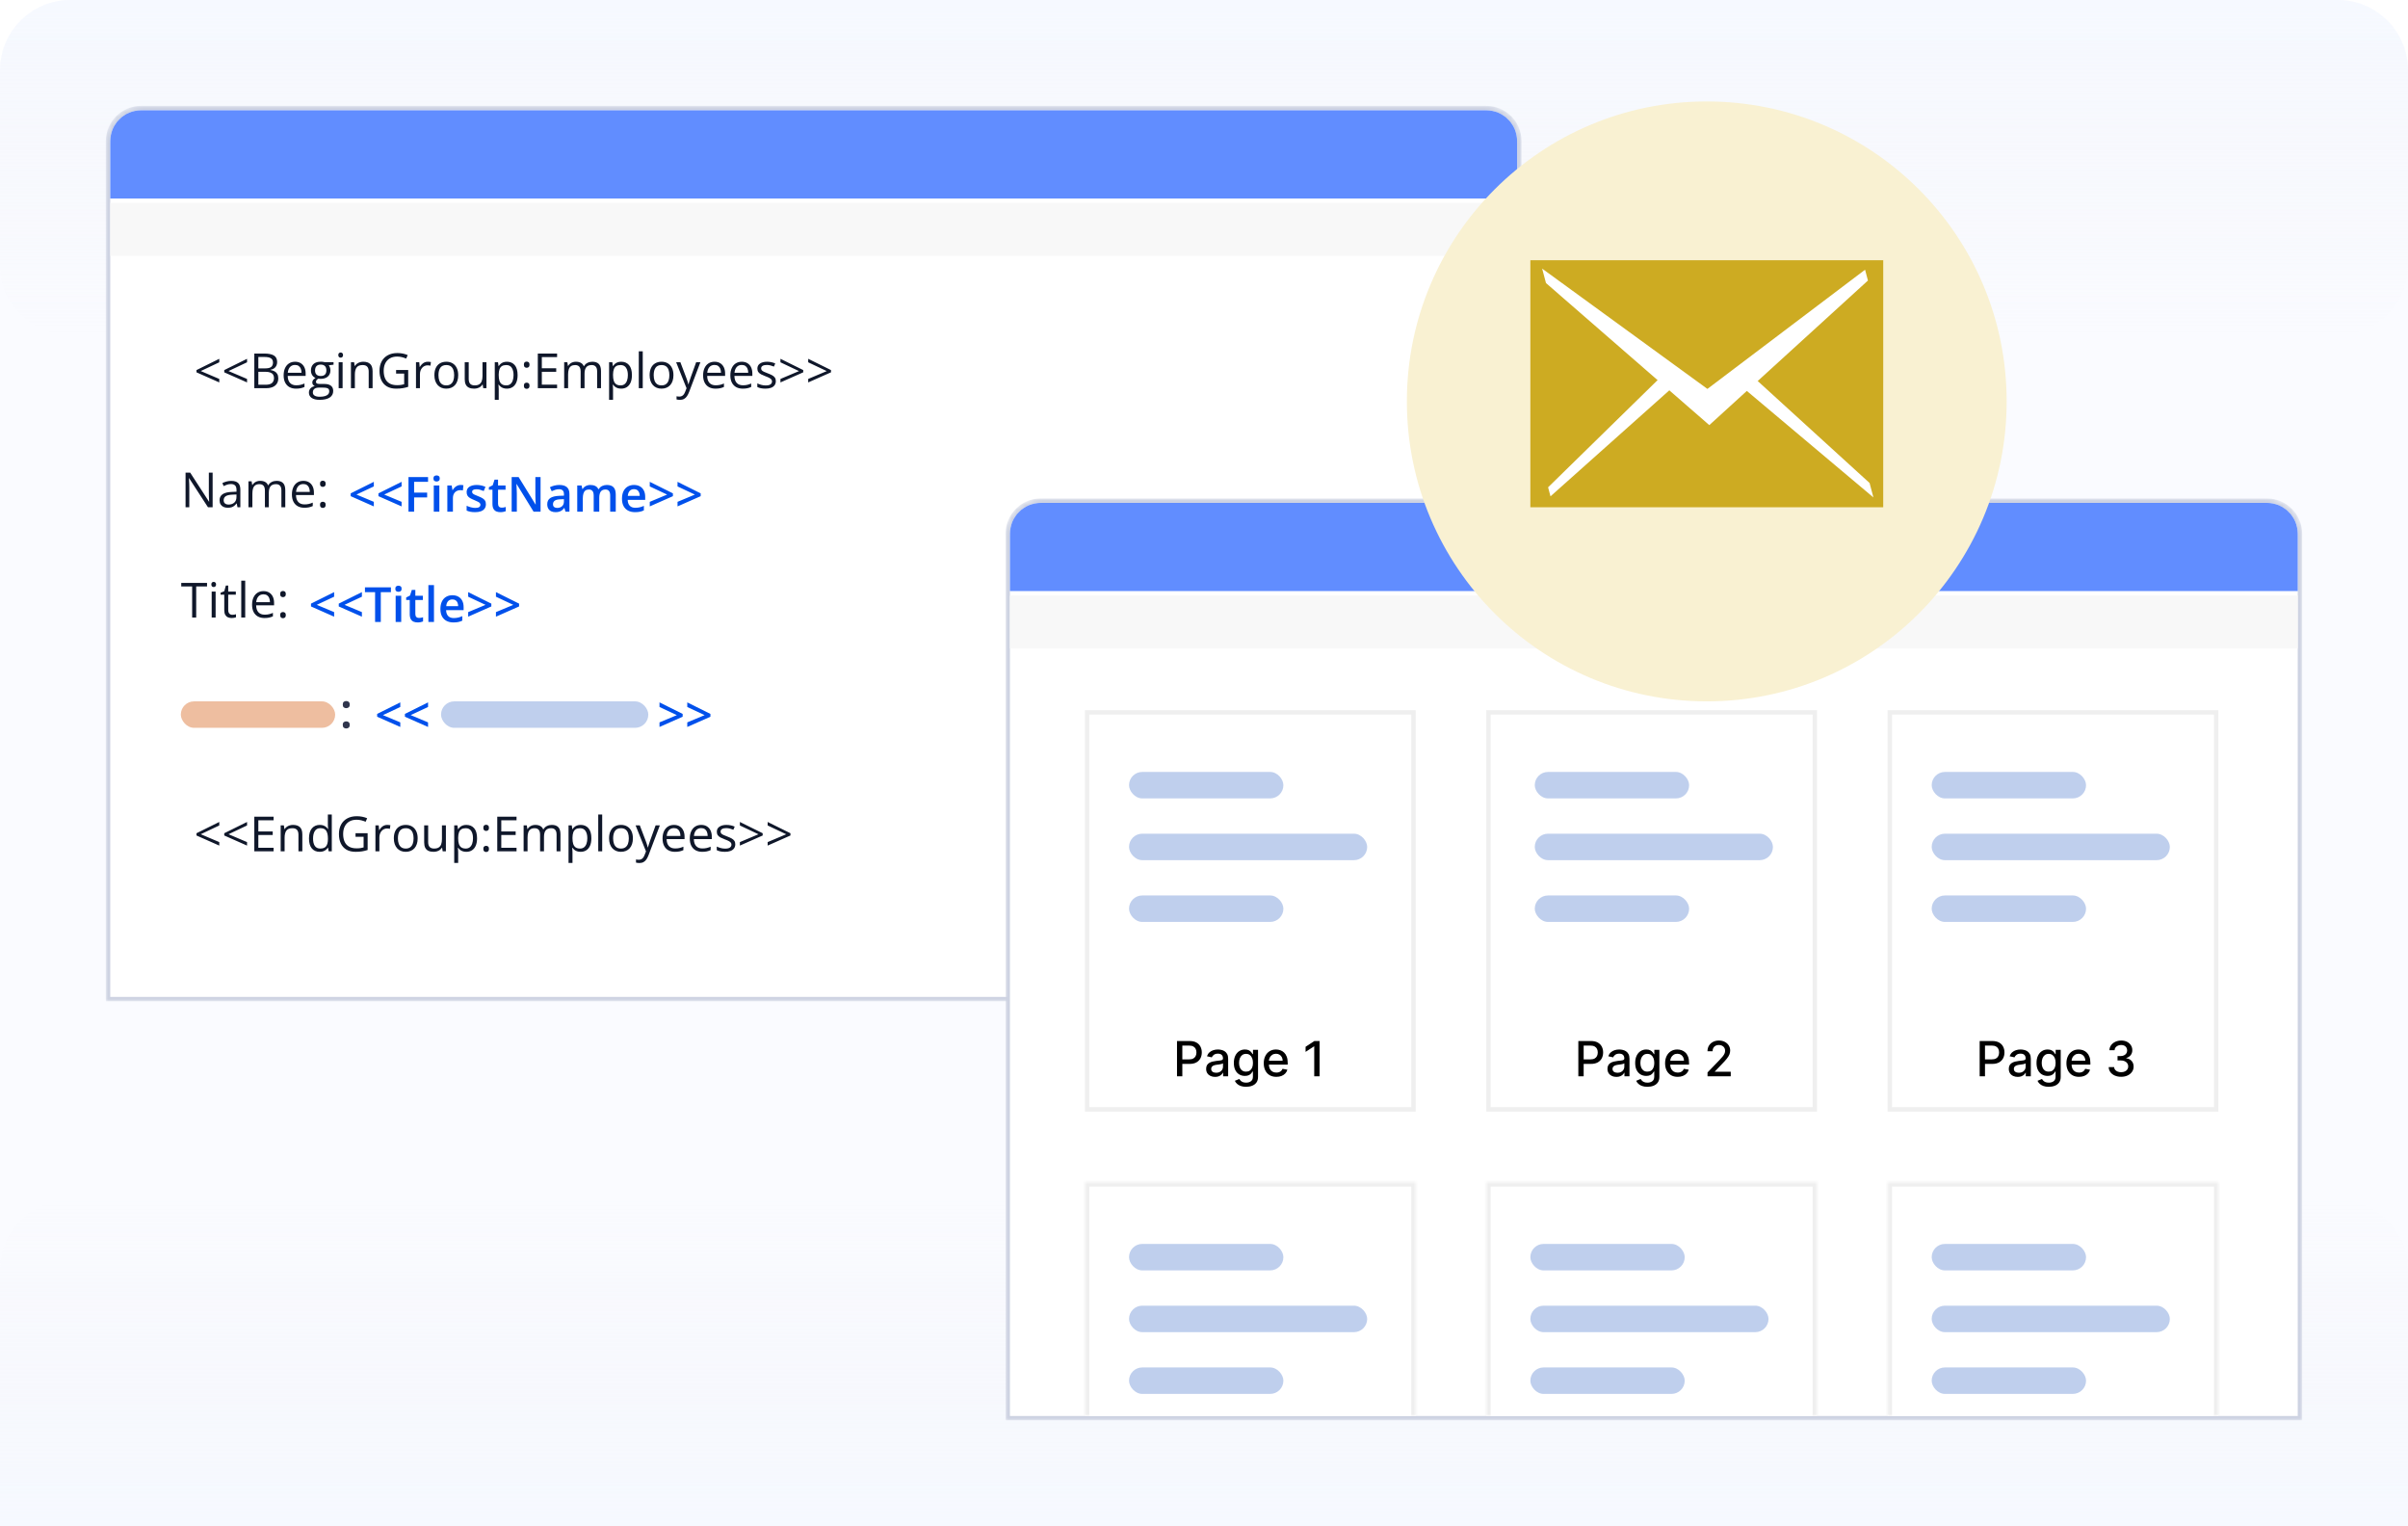 <svg width="546" height="346" viewBox="0 0 546 346" fill="none" xmlns="http://www.w3.org/2000/svg">
<g clip-path="url(#clip0_24233_6845)">
<path opacity="0.5" d="M0 16C0 7.163 7.163 0 16 0H530C538.837 0 546 7.163 546 16V346H0V16Z" fill="#F6F9FF"/>
<path d="M0 346H546V288C546 279.163 538.837 272 530 272H16C7.163 272 0 279.163 0 288V346Z" fill="url(#paint0_linear_24233_6845)"/>
<path d="M0 16C0 7.163 7.163 0 16 0H530C538.837 0 546 7.163 546 16V60C546 68.837 538.837 76 530 76H16C7.163 76 0 68.837 0 60V16Z" fill="url(#paint1_linear_24233_6845)"/>
<mask id="mask0_24233_6845" style="mask-type:alpha" maskUnits="userSpaceOnUse" x="24" y="24" width="321" height="203">
<path d="M24 32C24 27.582 27.582 24 32 24H337C341.418 24 345 27.582 345 32V227H24V32Z" fill="#F6F9FF"/>
</mask>
<g mask="url(#mask0_24233_6845)">
<path d="M32 24.5H337C341.142 24.5 344.5 27.858 344.5 32V226.5H24.5V32C24.5 27.858 27.858 24.5 32 24.5Z" fill="white" stroke="#CED3E2"/>
<rect x="100" y="159" width="47" height="6" rx="3" fill="#BFCFED"/>
<path d="M77.72 164.334C77.72 164.04 77.795 163.834 77.945 163.716C78.099 163.595 78.285 163.534 78.504 163.534C78.722 163.534 78.909 163.595 79.062 163.716C79.22 163.834 79.299 164.04 79.299 164.334C79.299 164.62 79.22 164.828 79.062 164.957C78.909 165.082 78.722 165.145 78.504 165.145C78.285 165.145 78.099 165.082 77.945 164.957C77.795 164.828 77.72 164.62 77.72 164.334ZM77.72 159.736C77.72 159.439 77.795 159.23 77.945 159.108C78.099 158.986 78.285 158.925 78.504 158.925C78.722 158.925 78.909 158.986 79.062 159.108C79.22 159.23 79.299 159.439 79.299 159.736C79.299 160.019 79.22 160.225 79.062 160.354C78.909 160.479 78.722 160.542 78.504 160.542C78.285 160.542 78.099 160.479 77.945 160.354C77.795 160.225 77.72 160.019 77.72 159.736Z" fill="#30364D"/>
<path d="M25 32C25 28.134 28.134 25 32 25H337C340.866 25 344 28.134 344 32V45H25V32Z" fill="#618DFF"/>
<path d="M25 46H344V58H25V46Z" fill="#F8F8F8"/>
</g>
<path d="M49.72 191.695L44.553 189.407V188.896L49.72 186.34V187.135L45.52 189.117L49.72 190.905V191.695ZM56.015 191.695L50.848 189.407V188.896L56.015 186.34V187.135L51.815 189.117L56.015 190.905V191.695ZM62.036 193H57.664V185.147H62.036V185.953H58.577V188.494H61.837V189.289H58.577V192.194H62.036V193ZM66.43 187.006C67.128 187.006 67.656 187.178 68.014 187.521C68.372 187.862 68.551 188.41 68.551 189.165V193H67.67V189.224C67.67 188.734 67.558 188.367 67.332 188.123C67.11 187.88 66.768 187.758 66.306 187.758C65.654 187.758 65.196 187.942 64.931 188.311C64.666 188.68 64.534 189.215 64.534 189.917V193H63.642V187.113H64.362L64.496 187.962H64.544C64.67 187.754 64.829 187.581 65.022 187.441C65.216 187.298 65.433 187.19 65.672 187.119C65.912 187.043 66.165 187.006 66.43 187.006ZM72.483 193.107C71.738 193.107 71.147 192.853 70.71 192.345C70.277 191.836 70.061 191.081 70.061 190.078C70.061 189.065 70.283 188.3 70.727 187.785C71.171 187.265 71.761 187.006 72.499 187.006C72.811 187.006 73.083 187.047 73.315 187.129C73.548 187.212 73.749 187.323 73.917 187.462C74.085 187.598 74.227 187.754 74.341 187.93H74.406C74.391 187.819 74.377 187.667 74.363 187.473C74.349 187.28 74.341 187.122 74.341 187V184.643H75.233V193H74.513L74.379 192.162H74.341C74.23 192.338 74.089 192.497 73.917 192.64C73.749 192.783 73.546 192.898 73.31 192.984C73.077 193.066 72.802 193.107 72.483 193.107ZM72.623 192.366C73.253 192.366 73.699 192.187 73.96 191.829C74.221 191.471 74.352 190.939 74.352 190.234V190.073C74.352 189.324 74.227 188.75 73.976 188.349C73.729 187.948 73.278 187.747 72.623 187.747C72.075 187.747 71.665 187.958 71.393 188.381C71.12 188.8 70.984 189.373 70.984 190.1C70.984 190.823 71.119 191.382 71.387 191.775C71.659 192.169 72.071 192.366 72.623 192.366ZM80.615 188.886H83.359V192.694C82.948 192.833 82.523 192.937 82.086 193.005C81.653 193.073 81.168 193.107 80.631 193.107C79.814 193.107 79.125 192.944 78.563 192.619C78.004 192.293 77.58 191.829 77.29 191.228C77 190.622 76.855 189.904 76.855 189.074C76.855 188.261 77.014 187.552 77.333 186.947C77.655 186.342 78.119 185.873 78.724 185.54C79.333 185.203 80.063 185.035 80.915 185.035C81.352 185.035 81.766 185.076 82.156 185.158C82.55 185.237 82.915 185.35 83.252 185.497L82.903 186.292C82.613 186.166 82.292 186.059 81.941 185.969C81.594 185.88 81.234 185.835 80.862 185.835C80.221 185.835 79.671 185.967 79.213 186.232C78.758 186.497 78.409 186.872 78.165 187.355C77.926 187.838 77.806 188.411 77.806 189.074C77.806 189.729 77.911 190.3 78.123 190.787C78.334 191.271 78.663 191.646 79.111 191.915C79.558 192.184 80.135 192.318 80.84 192.318C81.195 192.318 81.499 192.298 81.753 192.259C82.008 192.216 82.239 192.166 82.446 192.108V189.702H80.615V188.886ZM87.801 187.006C87.919 187.006 88.043 187.013 88.172 187.027C88.301 187.038 88.415 187.054 88.516 187.076L88.403 187.903C88.306 187.878 88.199 187.858 88.081 187.844C87.962 187.829 87.851 187.822 87.748 187.822C87.511 187.822 87.287 187.871 87.076 187.967C86.868 188.06 86.686 188.196 86.528 188.375C86.371 188.551 86.247 188.764 86.158 189.015C86.068 189.262 86.023 189.537 86.023 189.842V193H85.126V187.113H85.868L85.964 188.198H86.002C86.124 187.98 86.27 187.781 86.442 187.602C86.614 187.419 86.813 187.274 87.039 187.167C87.268 187.06 87.522 187.006 87.801 187.006ZM94.703 190.046C94.703 190.529 94.641 190.961 94.515 191.34C94.39 191.72 94.209 192.04 93.973 192.302C93.736 192.563 93.45 192.764 93.113 192.903C92.78 193.039 92.403 193.107 91.98 193.107C91.586 193.107 91.224 193.039 90.895 192.903C90.569 192.764 90.286 192.563 90.046 192.302C89.81 192.04 89.626 191.72 89.493 191.34C89.364 190.961 89.3 190.529 89.3 190.046C89.3 189.401 89.409 188.854 89.627 188.402C89.846 187.948 90.157 187.602 90.562 187.366C90.97 187.126 91.455 187.006 92.018 187.006C92.555 187.006 93.024 187.126 93.425 187.366C93.829 187.606 94.143 187.953 94.365 188.408C94.59 188.859 94.703 189.405 94.703 190.046ZM90.224 190.046C90.224 190.519 90.286 190.929 90.412 191.276C90.537 191.623 90.73 191.892 90.992 192.082C91.253 192.271 91.59 192.366 92.001 192.366C92.41 192.366 92.745 192.271 93.006 192.082C93.271 191.892 93.466 191.623 93.591 191.276C93.717 190.929 93.779 190.519 93.779 190.046C93.779 189.577 93.717 189.172 93.591 188.832C93.466 188.488 93.273 188.223 93.011 188.037C92.75 187.851 92.412 187.758 91.996 187.758C91.384 187.758 90.934 187.96 90.648 188.365C90.365 188.769 90.224 189.33 90.224 190.046ZM101.105 187.113V193H100.375L100.246 192.173H100.198C100.076 192.377 99.918 192.549 99.725 192.688C99.532 192.828 99.313 192.932 99.07 193C98.83 193.072 98.574 193.107 98.302 193.107C97.836 193.107 97.446 193.032 97.131 192.882C96.816 192.731 96.578 192.499 96.416 192.184C96.259 191.868 96.18 191.464 96.18 190.97V187.113H97.082V190.905C97.082 191.396 97.194 191.763 97.415 192.006C97.638 192.246 97.976 192.366 98.431 192.366C98.868 192.366 99.215 192.284 99.473 192.119C99.734 191.954 99.922 191.713 100.037 191.394C100.151 191.072 100.208 190.678 100.208 190.212V187.113H101.105ZM105.757 187.006C106.491 187.006 107.076 187.258 107.513 187.763C107.95 188.268 108.168 189.027 108.168 190.041C108.168 190.71 108.068 191.272 107.868 191.727C107.667 192.182 107.384 192.526 107.019 192.758C106.657 192.991 106.229 193.107 105.735 193.107C105.424 193.107 105.15 193.066 104.914 192.984C104.677 192.902 104.475 192.791 104.307 192.651C104.138 192.511 103.999 192.359 103.888 192.194H103.823C103.834 192.334 103.847 192.502 103.861 192.699C103.879 192.896 103.888 193.068 103.888 193.215V195.632H102.991V187.113H103.727L103.845 187.983H103.888C104.002 187.804 104.142 187.641 104.307 187.495C104.471 187.344 104.672 187.226 104.908 187.14C105.148 187.051 105.431 187.006 105.757 187.006ZM105.601 187.758C105.193 187.758 104.863 187.837 104.613 187.994C104.366 188.152 104.185 188.388 104.07 188.703C103.956 189.015 103.895 189.407 103.888 189.879V190.051C103.888 190.549 103.941 190.97 104.049 191.313C104.16 191.657 104.341 191.919 104.591 192.098C104.846 192.277 105.186 192.366 105.612 192.366C105.977 192.366 106.281 192.268 106.525 192.071C106.768 191.874 106.949 191.6 107.067 191.249C107.189 190.895 107.25 190.488 107.25 190.03C107.25 189.335 107.114 188.784 106.842 188.375C106.573 187.964 106.16 187.758 105.601 187.758ZM109.592 192.441C109.592 192.191 109.653 192.014 109.774 191.91C109.896 191.802 110.045 191.749 110.22 191.749C110.403 191.749 110.557 191.802 110.682 191.91C110.807 192.014 110.87 192.191 110.87 192.441C110.87 192.688 110.807 192.869 110.682 192.984C110.557 193.095 110.403 193.15 110.22 193.15C110.045 193.15 109.896 193.095 109.774 192.984C109.653 192.869 109.592 192.688 109.592 192.441ZM109.592 187.677C109.592 187.419 109.653 187.239 109.774 187.135C109.896 187.027 110.045 186.974 110.22 186.974C110.403 186.974 110.557 187.027 110.682 187.135C110.807 187.239 110.87 187.419 110.87 187.677C110.87 187.921 110.807 188.098 110.682 188.209C110.557 188.32 110.403 188.375 110.22 188.375C110.045 188.375 109.896 188.32 109.774 188.209C109.653 188.098 109.592 187.921 109.592 187.677ZM117.122 193H112.75V185.147H117.122V185.953H113.663V188.494H116.923V189.289H113.663V192.194H117.122V193ZM125.12 187.006C125.768 187.006 126.257 187.176 126.586 187.516C126.915 187.853 127.08 188.395 127.08 189.144V193H126.199V189.187C126.199 188.71 126.095 188.354 125.888 188.118C125.684 187.878 125.379 187.758 124.975 187.758C124.405 187.758 123.992 187.923 123.734 188.252C123.476 188.581 123.347 189.067 123.347 189.708V193H122.461V189.187C122.461 188.868 122.414 188.603 122.321 188.392C122.232 188.18 122.096 188.023 121.913 187.919C121.734 187.812 121.507 187.758 121.231 187.758C120.841 187.758 120.527 187.838 120.291 188C120.055 188.161 119.883 188.401 119.775 188.719C119.672 189.034 119.62 189.423 119.62 189.885V193H118.728V187.113H119.448L119.582 187.946H119.63C119.749 187.742 119.897 187.57 120.076 187.43C120.255 187.291 120.456 187.185 120.678 187.113C120.9 187.042 121.136 187.006 121.387 187.006C121.834 187.006 122.208 187.09 122.509 187.258C122.814 187.423 123.034 187.675 123.17 188.016H123.218C123.412 187.675 123.677 187.423 124.013 187.258C124.35 187.09 124.719 187.006 125.12 187.006ZM131.678 187.006C132.412 187.006 132.997 187.258 133.434 187.763C133.871 188.268 134.089 189.027 134.089 190.041C134.089 190.71 133.989 191.272 133.789 191.727C133.588 192.182 133.305 192.526 132.94 192.758C132.578 192.991 132.15 193.107 131.656 193.107C131.345 193.107 131.071 193.066 130.834 192.984C130.598 192.902 130.396 192.791 130.228 192.651C130.059 192.511 129.92 192.359 129.809 192.194H129.744C129.755 192.334 129.767 192.502 129.782 192.699C129.8 192.896 129.809 193.068 129.809 193.215V195.632H128.912V187.113H129.647L129.766 187.983H129.809C129.923 187.804 130.063 187.641 130.228 187.495C130.392 187.344 130.593 187.226 130.829 187.14C131.069 187.051 131.352 187.006 131.678 187.006ZM131.522 187.758C131.114 187.758 130.784 187.837 130.534 187.994C130.287 188.152 130.106 188.388 129.991 188.703C129.877 189.015 129.816 189.407 129.809 189.879V190.051C129.809 190.549 129.862 190.97 129.97 191.313C130.081 191.657 130.262 191.919 130.512 192.098C130.766 192.277 131.107 192.366 131.533 192.366C131.898 192.366 132.202 192.268 132.446 192.071C132.689 191.874 132.87 191.6 132.988 191.249C133.11 190.895 133.171 190.488 133.171 190.03C133.171 189.335 133.035 188.784 132.763 188.375C132.494 187.964 132.081 187.758 131.522 187.758ZM136.544 193H135.647V184.643H136.544V193ZM143.505 190.046C143.505 190.529 143.442 190.961 143.317 191.34C143.192 191.72 143.011 192.04 142.774 192.302C142.538 192.563 142.252 192.764 141.915 192.903C141.582 193.039 141.204 193.107 140.782 193.107C140.388 193.107 140.026 193.039 139.697 192.903C139.371 192.764 139.088 192.563 138.848 192.302C138.612 192.04 138.427 191.72 138.295 191.34C138.166 190.961 138.102 190.529 138.102 190.046C138.102 189.401 138.211 188.854 138.429 188.402C138.648 187.948 138.959 187.602 139.364 187.366C139.772 187.126 140.257 187.006 140.819 187.006C141.356 187.006 141.826 187.126 142.227 187.366C142.631 187.606 142.944 187.953 143.167 188.408C143.392 188.859 143.505 189.405 143.505 190.046ZM139.025 190.046C139.025 190.519 139.088 190.929 139.213 191.276C139.339 191.623 139.532 191.892 139.793 192.082C140.055 192.271 140.391 192.366 140.803 192.366C141.211 192.366 141.546 192.271 141.808 192.082C142.073 191.892 142.268 191.623 142.393 191.276C142.518 190.929 142.581 190.519 142.581 190.046C142.581 189.577 142.518 189.172 142.393 188.832C142.268 188.488 142.074 188.223 141.813 188.037C141.552 187.851 141.213 187.758 140.798 187.758C140.186 187.758 139.736 187.96 139.45 188.365C139.167 188.769 139.025 189.33 139.025 190.046ZM144.117 187.113H145.073L146.373 190.529C146.448 190.73 146.518 190.923 146.583 191.109C146.647 191.292 146.704 191.467 146.754 191.636C146.805 191.804 146.844 191.967 146.873 192.125H146.91C146.96 191.945 147.032 191.711 147.125 191.421C147.218 191.127 147.318 190.828 147.426 190.524L148.656 187.113H149.617L147.055 193.865C146.919 194.226 146.76 194.542 146.577 194.81C146.398 195.079 146.18 195.285 145.922 195.428C145.664 195.575 145.353 195.648 144.987 195.648C144.819 195.648 144.67 195.637 144.542 195.616C144.413 195.598 144.302 195.576 144.208 195.551V194.837C144.287 194.855 144.382 194.871 144.493 194.885C144.608 194.9 144.726 194.907 144.848 194.907C145.07 194.907 145.261 194.864 145.422 194.778C145.587 194.695 145.729 194.574 145.847 194.413C145.965 194.251 146.067 194.06 146.153 193.838L146.475 193.011L144.117 187.113ZM152.824 187.006C153.325 187.006 153.755 187.117 154.113 187.339C154.471 187.561 154.745 187.872 154.935 188.273C155.124 188.671 155.219 189.136 155.219 189.67V190.223H151.153C151.164 190.914 151.336 191.441 151.669 191.802C152.002 192.164 152.471 192.345 153.076 192.345C153.449 192.345 153.778 192.311 154.064 192.243C154.351 192.175 154.648 192.074 154.956 191.942V192.726C154.659 192.859 154.363 192.955 154.07 193.016C153.78 193.077 153.436 193.107 153.039 193.107C152.473 193.107 151.979 192.993 151.556 192.764C151.137 192.531 150.811 192.191 150.579 191.743C150.346 191.296 150.229 190.748 150.229 190.1C150.229 189.466 150.335 188.918 150.546 188.456C150.761 187.991 151.062 187.632 151.449 187.382C151.839 187.131 152.297 187.006 152.824 187.006ZM152.813 187.736C152.337 187.736 151.957 187.892 151.674 188.204C151.391 188.515 151.223 188.95 151.169 189.509H154.285C154.281 189.158 154.226 188.85 154.118 188.585C154.014 188.316 153.855 188.109 153.64 187.962C153.425 187.812 153.15 187.736 152.813 187.736ZM159 187.006C159.502 187.006 159.931 187.117 160.29 187.339C160.648 187.561 160.922 187.872 161.111 188.273C161.301 188.671 161.396 189.136 161.396 189.67V190.223H157.33C157.341 190.914 157.513 191.441 157.846 191.802C158.179 192.164 158.648 192.345 159.253 192.345C159.625 192.345 159.955 192.311 160.241 192.243C160.528 192.175 160.825 192.074 161.133 191.942V192.726C160.836 192.859 160.54 192.955 160.247 193.016C159.957 193.077 159.613 193.107 159.215 193.107C158.65 193.107 158.155 192.993 157.733 192.764C157.314 192.531 156.988 192.191 156.755 191.743C156.523 191.296 156.406 190.748 156.406 190.1C156.406 189.466 156.512 188.918 156.723 188.456C156.938 187.991 157.239 187.632 157.625 187.382C158.016 187.131 158.474 187.006 159 187.006ZM158.99 187.736C158.514 187.736 158.134 187.892 157.851 188.204C157.568 188.515 157.4 188.95 157.346 189.509H160.461C160.458 189.158 160.402 188.85 160.295 188.585C160.191 188.316 160.032 188.109 159.817 187.962C159.602 187.812 159.326 187.736 158.99 187.736ZM166.719 191.389C166.719 191.765 166.624 192.082 166.434 192.339C166.248 192.594 165.979 192.785 165.628 192.914C165.281 193.043 164.866 193.107 164.382 193.107C163.971 193.107 163.614 193.075 163.313 193.011C163.013 192.946 162.75 192.855 162.524 192.737V191.915C162.764 192.033 163.05 192.141 163.383 192.237C163.716 192.334 164.056 192.382 164.404 192.382C164.912 192.382 165.281 192.3 165.51 192.135C165.739 191.971 165.854 191.747 165.854 191.464C165.854 191.303 165.807 191.161 165.714 191.04C165.625 190.914 165.473 190.794 165.258 190.68C165.043 190.562 164.746 190.433 164.366 190.293C163.99 190.15 163.664 190.008 163.389 189.869C163.117 189.725 162.905 189.552 162.755 189.348C162.608 189.144 162.535 188.879 162.535 188.553C162.535 188.055 162.735 187.674 163.136 187.409C163.541 187.14 164.071 187.006 164.726 187.006C165.081 187.006 165.412 187.042 165.72 187.113C166.031 187.181 166.321 187.274 166.59 187.393L166.289 188.107C166.046 188.003 165.786 187.915 165.51 187.844C165.235 187.772 164.953 187.736 164.667 187.736C164.255 187.736 163.938 187.804 163.716 187.94C163.498 188.076 163.389 188.263 163.389 188.499C163.389 188.682 163.439 188.832 163.539 188.95C163.643 189.068 163.808 189.179 164.033 189.283C164.259 189.387 164.556 189.509 164.925 189.648C165.294 189.785 165.612 189.926 165.881 190.073C166.149 190.216 166.355 190.391 166.499 190.599C166.645 190.803 166.719 191.066 166.719 191.389ZM167.766 190.905L171.972 189.127L167.766 187.135V186.34L172.933 188.896V189.407L167.766 191.695V190.905ZM174.061 190.905L178.267 189.127L174.061 187.135V186.34L179.228 188.896V189.407L174.061 191.695V190.905Z" fill="#0F172A"/>
<path d="M48.213 115H47.161L42.88 108.404H42.837C42.848 108.58 42.86 108.78 42.874 109.006C42.889 109.228 42.9 109.466 42.907 109.72C42.917 109.971 42.923 110.227 42.923 110.488V115H42.074V107.147H43.122L47.386 113.722H47.424C47.417 113.596 47.408 113.419 47.397 113.19C47.386 112.957 47.376 112.708 47.365 112.443C47.358 112.175 47.354 111.926 47.354 111.697V107.147H48.213V115ZM52.424 109.017C53.126 109.017 53.647 109.174 53.987 109.489C54.328 109.804 54.498 110.307 54.498 110.999V115H53.848L53.676 114.13H53.633C53.468 114.345 53.296 114.526 53.117 114.672C52.938 114.816 52.73 114.925 52.494 115C52.261 115.072 51.975 115.107 51.635 115.107C51.277 115.107 50.958 115.045 50.679 114.919C50.403 114.794 50.185 114.604 50.023 114.35C49.866 114.096 49.787 113.774 49.787 113.383C49.787 112.796 50.02 112.345 50.485 112.03C50.951 111.715 51.66 111.543 52.612 111.514L53.627 111.471V111.111C53.627 110.603 53.518 110.247 53.3 110.042C53.081 109.838 52.773 109.736 52.376 109.736C52.068 109.736 51.774 109.781 51.495 109.871C51.216 109.96 50.951 110.066 50.7 110.188L50.426 109.511C50.691 109.375 50.996 109.258 51.339 109.162C51.683 109.065 52.045 109.017 52.424 109.017ZM53.617 112.1L52.72 112.137C51.986 112.166 51.468 112.286 51.167 112.497C50.867 112.708 50.716 113.007 50.716 113.394C50.716 113.731 50.818 113.979 51.023 114.141C51.227 114.302 51.497 114.382 51.834 114.382C52.356 114.382 52.784 114.237 53.117 113.947C53.45 113.657 53.617 113.222 53.617 112.642V112.1ZM62.726 109.006C63.374 109.006 63.863 109.176 64.192 109.516C64.522 109.853 64.686 110.395 64.686 111.144V115H63.806V111.187C63.806 110.71 63.702 110.354 63.494 110.118C63.29 109.878 62.986 109.758 62.581 109.758C62.012 109.758 61.598 109.923 61.34 110.252C61.083 110.581 60.954 111.067 60.954 111.708V115H60.067V111.187C60.067 110.868 60.021 110.603 59.928 110.392C59.838 110.18 59.702 110.023 59.52 109.919C59.34 109.812 59.113 109.758 58.837 109.758C58.447 109.758 58.134 109.838 57.898 110C57.661 110.161 57.489 110.401 57.382 110.719C57.278 111.034 57.226 111.423 57.226 111.885V115H56.334V109.113H57.054L57.188 109.946H57.237C57.355 109.742 57.504 109.57 57.683 109.43C57.862 109.291 58.062 109.185 58.284 109.113C58.506 109.042 58.742 109.006 58.993 109.006C59.441 109.006 59.815 109.09 60.116 109.258C60.42 109.423 60.64 109.675 60.776 110.016H60.825C61.018 109.675 61.283 109.423 61.62 109.258C61.956 109.09 62.325 109.006 62.726 109.006ZM68.785 109.006C69.286 109.006 69.716 109.117 70.074 109.339C70.432 109.561 70.706 109.872 70.895 110.273C71.085 110.671 71.18 111.136 71.18 111.67V112.223H67.114C67.125 112.914 67.297 113.441 67.63 113.802C67.963 114.164 68.432 114.345 69.037 114.345C69.409 114.345 69.739 114.311 70.025 114.243C70.312 114.175 70.609 114.074 70.917 113.942V114.726C70.62 114.859 70.324 114.955 70.031 115.016C69.741 115.077 69.397 115.107 68.999 115.107C68.434 115.107 67.94 114.993 67.517 114.764C67.098 114.531 66.772 114.191 66.54 113.743C66.307 113.296 66.19 112.748 66.19 112.1C66.19 111.466 66.296 110.918 66.507 110.456C66.722 109.991 67.023 109.632 67.41 109.382C67.8 109.131 68.258 109.006 68.785 109.006ZM68.774 109.736C68.298 109.736 67.918 109.892 67.635 110.204C67.352 110.515 67.184 110.95 67.13 111.509H70.246C70.242 111.158 70.186 110.85 70.079 110.585C69.975 110.316 69.816 110.109 69.601 109.962C69.386 109.812 69.111 109.736 68.774 109.736ZM72.561 114.441C72.561 114.191 72.621 114.014 72.743 113.91C72.865 113.802 73.013 113.749 73.189 113.749C73.372 113.749 73.526 113.802 73.651 113.91C73.776 114.014 73.839 114.191 73.839 114.441C73.839 114.688 73.776 114.869 73.651 114.984C73.526 115.095 73.372 115.15 73.189 115.15C73.013 115.15 72.865 115.095 72.743 114.984C72.621 114.869 72.561 114.688 72.561 114.441ZM72.561 109.677C72.561 109.419 72.621 109.239 72.743 109.135C72.865 109.027 73.013 108.974 73.189 108.974C73.372 108.974 73.526 109.027 73.651 109.135C73.776 109.239 73.839 109.419 73.839 109.677C73.839 109.921 73.776 110.098 73.651 110.209C73.526 110.32 73.372 110.375 73.189 110.375C73.013 110.375 72.865 110.32 72.743 110.209C72.621 110.098 72.561 109.921 72.561 109.677Z" fill="#0F172A"/>
<path d="M84.763 114.802L79.516 112.482V111.843L84.763 109.232V110.274L80.826 112.117L84.763 113.766V114.802ZM91.058 114.802L85.811 112.482V111.843L91.058 109.232V110.274L87.121 112.117L91.058 113.766V114.802ZM93.899 116H92.621V108.147H97.058V109.232H93.899V111.682H96.853V112.761H93.899V116ZM99.62 110.054V116H98.357V110.054H99.62ZM98.997 107.777C99.19 107.777 99.356 107.829 99.496 107.933C99.639 108.036 99.711 108.215 99.711 108.47C99.711 108.72 99.639 108.899 99.496 109.007C99.356 109.111 99.19 109.163 98.997 109.163C98.796 109.163 98.626 109.111 98.486 109.007C98.35 108.899 98.282 108.72 98.282 108.47C98.282 108.215 98.35 108.036 98.486 107.933C98.626 107.829 98.796 107.777 98.997 107.777ZM104.443 109.941C104.543 109.941 104.652 109.947 104.771 109.958C104.889 109.968 104.991 109.983 105.077 110L104.958 111.182C104.883 111.161 104.79 111.145 104.679 111.134C104.572 111.123 104.475 111.118 104.389 111.118C104.164 111.118 103.949 111.155 103.745 111.23C103.541 111.302 103.36 111.413 103.202 111.563C103.045 111.71 102.921 111.895 102.832 112.117C102.742 112.339 102.697 112.597 102.697 112.89V116H101.43V110.054H102.418L102.59 111.102H102.649C102.767 110.89 102.914 110.697 103.089 110.521C103.265 110.346 103.465 110.206 103.691 110.103C103.92 109.995 104.171 109.941 104.443 109.941ZM110.174 114.303C110.174 114.693 110.079 115.022 109.889 115.291C109.699 115.56 109.422 115.764 109.057 115.903C108.695 116.039 108.251 116.107 107.725 116.107C107.309 116.107 106.951 116.077 106.65 116.016C106.353 115.959 106.072 115.869 105.807 115.748V114.657C106.09 114.79 106.407 114.904 106.758 115.001C107.112 115.098 107.447 115.146 107.762 115.146C108.178 115.146 108.477 115.082 108.659 114.953C108.842 114.82 108.933 114.645 108.933 114.426C108.933 114.297 108.896 114.183 108.82 114.083C108.749 113.979 108.613 113.873 108.412 113.766C108.215 113.655 107.925 113.522 107.542 113.368C107.166 113.218 106.849 113.067 106.591 112.917C106.333 112.767 106.138 112.586 106.006 112.375C105.873 112.16 105.807 111.886 105.807 111.553C105.807 111.026 106.015 110.627 106.43 110.355C106.849 110.079 107.402 109.941 108.09 109.941C108.455 109.941 108.799 109.979 109.121 110.054C109.447 110.126 109.766 110.231 110.077 110.371L109.68 111.322C109.411 111.204 109.141 111.107 108.869 111.032C108.6 110.953 108.326 110.914 108.047 110.914C107.721 110.914 107.472 110.964 107.3 111.064C107.132 111.164 107.048 111.307 107.048 111.494C107.048 111.633 107.089 111.751 107.171 111.848C107.254 111.945 107.395 112.042 107.596 112.138C107.8 112.235 108.083 112.355 108.444 112.498C108.799 112.634 109.105 112.777 109.363 112.928C109.624 113.075 109.825 113.255 109.964 113.47C110.104 113.685 110.174 113.963 110.174 114.303ZM113.751 115.087C113.916 115.087 114.079 115.073 114.24 115.044C114.401 115.012 114.548 114.974 114.68 114.931V115.887C114.541 115.948 114.36 116 114.138 116.043C113.916 116.086 113.685 116.107 113.445 116.107C113.108 116.107 112.806 116.052 112.537 115.941C112.269 115.826 112.056 115.631 111.898 115.355C111.74 115.08 111.662 114.698 111.662 114.211V111.016H110.851V110.452L111.721 110.006L112.134 108.733H112.929V110.054H114.632V111.016H112.929V114.195C112.929 114.496 113.004 114.72 113.155 114.867C113.305 115.014 113.504 115.087 113.751 115.087ZM122.57 116H120.986L117.14 109.732H117.092C117.106 109.943 117.119 110.167 117.129 110.403C117.144 110.64 117.154 110.883 117.162 111.134C117.172 111.384 117.181 111.639 117.188 111.896V116H116.018V108.147H117.591L121.432 114.373H121.469C121.462 114.19 121.453 113.98 121.442 113.744C121.432 113.508 121.421 113.264 121.41 113.014C121.403 112.759 121.398 112.514 121.394 112.278V108.147H122.57V116ZM126.835 109.941C127.587 109.941 128.154 110.108 128.538 110.441C128.924 110.774 129.118 111.293 129.118 111.999V116H128.221L127.979 115.157H127.936C127.768 115.372 127.594 115.549 127.415 115.688C127.236 115.828 127.028 115.932 126.792 116C126.559 116.072 126.275 116.107 125.938 116.107C125.583 116.107 125.267 116.043 124.987 115.914C124.708 115.782 124.488 115.581 124.327 115.312C124.166 115.044 124.085 114.704 124.085 114.292C124.085 113.68 124.312 113.22 124.767 112.912C125.225 112.604 125.917 112.434 126.84 112.401L127.872 112.364V112.052C127.872 111.64 127.775 111.347 127.582 111.171C127.392 110.996 127.123 110.908 126.776 110.908C126.479 110.908 126.19 110.951 125.911 111.037C125.632 111.123 125.36 111.229 125.095 111.354L124.687 110.462C124.977 110.308 125.306 110.183 125.675 110.086C126.047 109.99 126.434 109.941 126.835 109.941ZM127.866 113.159L127.098 113.186C126.468 113.207 126.026 113.314 125.771 113.508C125.517 113.701 125.39 113.966 125.39 114.303C125.39 114.596 125.478 114.811 125.653 114.947C125.829 115.08 126.06 115.146 126.346 115.146C126.783 115.146 127.145 115.022 127.431 114.775C127.721 114.525 127.866 114.158 127.866 113.674V113.159ZM137.604 109.941C138.27 109.941 138.771 110.113 139.108 110.457C139.448 110.801 139.618 111.352 139.618 112.111V116H138.356V112.337C138.356 111.886 138.268 111.546 138.093 111.316C137.917 111.087 137.651 110.973 137.292 110.973C136.791 110.973 136.43 111.134 136.208 111.456C135.989 111.775 135.88 112.238 135.88 112.847V116H134.618V112.337C134.618 112.036 134.578 111.785 134.5 111.585C134.424 111.381 134.308 111.229 134.15 111.128C133.993 111.025 133.794 110.973 133.554 110.973C133.207 110.973 132.929 111.051 132.722 111.209C132.518 111.367 132.371 111.599 132.281 111.907C132.192 112.212 132.147 112.586 132.147 113.03V116H130.885V110.054H131.868L132.045 110.854H132.115C132.236 110.647 132.387 110.477 132.566 110.344C132.749 110.208 132.951 110.108 133.173 110.043C133.395 109.975 133.626 109.941 133.866 109.941C134.31 109.941 134.684 110.02 134.988 110.178C135.293 110.332 135.52 110.568 135.67 110.887H135.767C135.953 110.564 136.213 110.326 136.546 110.172C136.879 110.018 137.232 109.941 137.604 109.941ZM143.749 109.941C144.278 109.941 144.733 110.051 145.113 110.269C145.492 110.487 145.784 110.797 145.988 111.198C146.192 111.599 146.294 112.079 146.294 112.638V113.314H142.325C142.34 113.891 142.493 114.335 142.787 114.646C143.084 114.958 143.5 115.114 144.033 115.114C144.413 115.114 144.753 115.078 145.054 115.006C145.358 114.931 145.671 114.822 145.994 114.679V115.705C145.696 115.844 145.394 115.946 145.086 116.011C144.778 116.075 144.409 116.107 143.979 116.107C143.396 116.107 142.882 115.995 142.438 115.769C141.998 115.54 141.652 115.2 141.401 114.749C141.154 114.297 141.031 113.737 141.031 113.067C141.031 112.401 141.144 111.836 141.369 111.37C141.595 110.905 141.912 110.55 142.32 110.307C142.728 110.063 143.204 109.941 143.749 109.941ZM143.749 110.892C143.351 110.892 143.029 111.021 142.782 111.279C142.538 111.537 142.395 111.914 142.352 112.412H145.059C145.056 112.115 145.005 111.852 144.909 111.623C144.816 111.393 144.672 111.214 144.479 111.085C144.289 110.957 144.046 110.892 143.749 110.892ZM147.331 113.766L151.268 112.122L147.331 110.274V109.232L152.579 111.843V112.482L147.331 114.802V113.766ZM153.626 113.766L157.563 112.122L153.626 110.274V109.232L158.874 111.843V112.482L153.626 114.802V113.766Z" fill="#0050EB"/>
<path d="M75.763 139.802L70.516 137.482V136.843L75.763 134.232V135.274L71.826 137.117L75.763 138.766V139.802ZM82.058 139.802L76.811 137.482V136.843L82.058 134.232V135.274L78.121 137.117L82.058 138.766V139.802ZM86.344 141H85.05V134.243H82.751V133.147H88.638V134.243H86.344V141ZM90.974 135.054V141H89.712V135.054H90.974ZM90.351 132.777C90.544 132.777 90.711 132.829 90.851 132.933C90.994 133.036 91.065 133.215 91.065 133.47C91.065 133.72 90.994 133.899 90.851 134.007C90.711 134.111 90.544 134.163 90.351 134.163C90.151 134.163 89.981 134.111 89.841 134.007C89.705 133.899 89.637 133.72 89.637 133.47C89.637 133.215 89.705 133.036 89.841 132.933C89.981 132.829 90.151 132.777 90.351 132.777ZM94.997 140.087C95.162 140.087 95.325 140.073 95.486 140.044C95.647 140.012 95.794 139.974 95.926 139.931V140.887C95.787 140.948 95.606 141 95.384 141.043C95.162 141.086 94.931 141.107 94.691 141.107C94.354 141.107 94.052 141.052 93.783 140.941C93.515 140.826 93.302 140.631 93.144 140.355C92.987 140.08 92.908 139.698 92.908 139.211V136.016H92.097V135.452L92.967 135.006L93.38 133.733H94.175V135.054H95.878V136.016H94.175V139.195C94.175 139.496 94.251 139.72 94.401 139.867C94.551 140.014 94.75 140.087 94.997 140.087ZM98.402 141H97.135V132.643H98.402V141ZM102.576 134.941C103.106 134.941 103.56 135.051 103.94 135.269C104.319 135.487 104.611 135.797 104.815 136.198C105.02 136.599 105.122 137.079 105.122 137.638V138.314H101.152C101.167 138.891 101.321 139.335 101.614 139.646C101.911 139.958 102.327 140.114 102.86 140.114C103.24 140.114 103.58 140.078 103.881 140.006C104.185 139.931 104.499 139.822 104.821 139.679V140.705C104.524 140.844 104.221 140.946 103.913 141.011C103.605 141.075 103.236 141.107 102.807 141.107C102.223 141.107 101.709 140.995 101.265 140.769C100.825 140.54 100.479 140.2 100.229 139.749C99.981 139.297 99.858 138.737 99.858 138.067C99.858 137.401 99.971 136.836 100.196 136.37C100.422 135.905 100.739 135.55 101.147 135.307C101.555 135.063 102.031 134.941 102.576 134.941ZM102.576 135.892C102.178 135.892 101.856 136.021 101.609 136.279C101.365 136.537 101.222 136.914 101.179 137.412H103.886C103.883 137.115 103.833 136.852 103.736 136.623C103.643 136.393 103.5 136.214 103.306 136.085C103.116 135.957 102.873 135.892 102.576 135.892ZM106.158 138.766L110.095 137.122L106.158 135.274V134.232L111.406 136.843V137.482L106.158 139.802V138.766ZM112.453 138.766L116.39 137.122L112.453 135.274V134.232L117.701 136.843V137.482L112.453 139.802V138.766Z" fill="#0050EB"/>
<path d="M44.486 140H43.567V132.953H41.097V132.147H46.946V132.953H44.486V140ZM48.89 134.113V140H47.998V134.113H48.89ZM48.455 131.911C48.602 131.911 48.727 131.959 48.831 132.056C48.938 132.149 48.992 132.296 48.992 132.497C48.992 132.694 48.938 132.84 48.831 132.937C48.727 133.034 48.602 133.082 48.455 133.082C48.301 133.082 48.172 133.034 48.068 132.937C47.968 132.84 47.918 132.694 47.918 132.497C47.918 132.296 47.968 132.149 48.068 132.056C48.172 131.959 48.301 131.911 48.455 131.911ZM52.682 139.377C52.829 139.377 52.979 139.364 53.133 139.339C53.287 139.314 53.413 139.284 53.509 139.248V139.941C53.405 139.987 53.26 140.027 53.074 140.059C52.892 140.091 52.713 140.107 52.537 140.107C52.226 140.107 51.943 140.054 51.688 139.946C51.434 139.835 51.23 139.649 51.076 139.388C50.926 139.126 50.851 138.765 50.851 138.303V134.812H50.013V134.376L50.856 134.027L51.21 132.749H51.748V134.113H53.472V134.812H51.748V138.276C51.748 138.645 51.832 138.92 52 139.103C52.172 139.286 52.399 139.377 52.682 139.377ZM55.599 140H54.702V131.643H55.599V140ZM59.751 134.006C60.252 134.006 60.681 134.117 61.04 134.339C61.398 134.561 61.672 134.872 61.861 135.273C62.051 135.671 62.146 136.136 62.146 136.67V137.223H58.08C58.091 137.914 58.263 138.441 58.596 138.802C58.929 139.164 59.398 139.345 60.003 139.345C60.375 139.345 60.705 139.311 60.991 139.243C61.278 139.175 61.575 139.074 61.883 138.942V139.726C61.586 139.859 61.29 139.955 60.997 140.016C60.706 140.077 60.363 140.107 59.965 140.107C59.4 140.107 58.905 139.993 58.483 139.764C58.064 139.531 57.738 139.191 57.505 138.743C57.273 138.296 57.156 137.748 57.156 137.1C57.156 136.466 57.262 135.918 57.473 135.456C57.688 134.991 57.989 134.632 58.376 134.382C58.766 134.131 59.224 134.006 59.751 134.006ZM59.74 134.736C59.264 134.736 58.884 134.892 58.601 135.204C58.318 135.515 58.15 135.95 58.096 136.509H61.211C61.208 136.158 61.152 135.85 61.045 135.585C60.941 135.316 60.782 135.109 60.567 134.962C60.352 134.812 60.076 134.736 59.74 134.736ZM63.526 139.441C63.526 139.191 63.587 139.014 63.709 138.91C63.831 138.802 63.979 138.749 64.155 138.749C64.337 138.749 64.491 138.802 64.617 138.91C64.742 139.014 64.805 139.191 64.805 139.441C64.805 139.688 64.742 139.869 64.617 139.984C64.491 140.095 64.337 140.15 64.155 140.15C63.979 140.15 63.831 140.095 63.709 139.984C63.587 139.869 63.526 139.688 63.526 139.441ZM63.526 134.677C63.526 134.419 63.587 134.239 63.709 134.135C63.831 134.027 63.979 133.974 64.155 133.974C64.337 133.974 64.491 134.027 64.617 134.135C64.742 134.239 64.805 134.419 64.805 134.677C64.805 134.921 64.742 135.098 64.617 135.209C64.491 135.32 64.337 135.375 64.155 135.375C63.979 135.375 63.831 135.32 63.709 135.209C63.587 135.098 63.526 134.921 63.526 134.677Z" fill="#0F172A"/>
<path d="M90.763 164.802L85.516 162.482V161.843L90.763 159.232V160.274L86.826 162.117L90.763 163.766V164.802ZM97.058 164.802L91.811 162.482V161.843L97.058 159.232V160.274L93.121 162.117L97.058 163.766V164.802ZM149.539 163.766L153.476 162.122L149.539 160.274V159.232L154.787 161.843V162.482L149.539 164.802V163.766ZM155.834 163.766L159.771 162.122L155.834 160.274V159.232L161.082 161.843V162.482L155.834 164.802V163.766Z" fill="#0050EB"/>
<rect x="41" y="159" width="35" height="6" rx="3" fill="#EEBEA0"/>
<path d="M49.72 86.695L44.553 84.407V83.897L49.72 81.34V82.135L45.52 84.117L49.72 85.905V86.695ZM56.015 86.695L50.848 84.407V83.897L56.015 81.34V82.135L51.815 84.117L56.015 85.905V86.695ZM57.664 80.147H59.888C60.869 80.147 61.606 80.294 62.101 80.588C62.595 80.882 62.842 81.381 62.842 82.086C62.842 82.391 62.783 82.665 62.665 82.908C62.55 83.148 62.382 83.347 62.16 83.504C61.938 83.662 61.664 83.771 61.338 83.832V83.886C61.682 83.939 61.986 84.038 62.251 84.181C62.516 84.324 62.724 84.525 62.874 84.783C63.024 85.04 63.1 85.368 63.1 85.766C63.1 86.249 62.987 86.657 62.761 86.99C62.539 87.323 62.224 87.576 61.816 87.748C61.408 87.916 60.924 88 60.366 88H57.664V80.147ZM58.577 83.515H60.081C60.765 83.515 61.238 83.402 61.499 83.177C61.764 82.951 61.897 82.622 61.897 82.189C61.897 81.741 61.739 81.419 61.424 81.222C61.112 81.025 60.615 80.926 59.931 80.926H58.577V83.515ZM58.577 84.283V87.221H60.21C60.908 87.221 61.402 87.085 61.692 86.813C61.982 86.537 62.127 86.167 62.127 85.701C62.127 85.404 62.061 85.15 61.929 84.939C61.8 84.727 61.589 84.566 61.295 84.455C61.005 84.341 60.616 84.283 60.129 84.283H58.577ZM66.908 82.006C67.409 82.006 67.839 82.117 68.197 82.339C68.555 82.561 68.829 82.872 69.019 83.273C69.208 83.671 69.303 84.136 69.303 84.67V85.223H65.237C65.248 85.914 65.42 86.441 65.753 86.802C66.086 87.164 66.555 87.345 67.16 87.345C67.533 87.345 67.862 87.311 68.148 87.243C68.435 87.175 68.732 87.074 69.04 86.942V87.726C68.743 87.859 68.447 87.955 68.154 88.016C67.864 88.077 67.52 88.107 67.123 88.107C66.557 88.107 66.063 87.993 65.64 87.764C65.221 87.531 64.895 87.191 64.663 86.743C64.43 86.296 64.314 85.748 64.314 85.1C64.314 84.466 64.419 83.918 64.63 83.456C64.845 82.991 65.146 82.632 65.533 82.382C65.923 82.131 66.381 82.006 66.908 82.006ZM66.897 82.736C66.421 82.736 66.041 82.892 65.758 83.204C65.475 83.515 65.307 83.95 65.253 84.509H68.369C68.365 84.158 68.31 83.85 68.202 83.585C68.098 83.316 67.939 83.109 67.724 82.962C67.509 82.811 67.234 82.736 66.897 82.736ZM72.461 90.643C71.688 90.643 71.092 90.498 70.673 90.207C70.254 89.921 70.044 89.518 70.044 88.999C70.044 88.63 70.161 88.315 70.394 88.054C70.63 87.792 70.956 87.619 71.371 87.533C71.217 87.461 71.085 87.354 70.974 87.21C70.866 87.067 70.812 86.903 70.812 86.716C70.812 86.501 70.872 86.314 70.99 86.152C71.112 85.988 71.296 85.83 71.543 85.68C71.235 85.554 70.984 85.343 70.791 85.046C70.601 84.745 70.506 84.396 70.506 83.999C70.506 83.576 70.594 83.216 70.769 82.919C70.945 82.618 71.199 82.389 71.532 82.231C71.865 82.074 72.268 81.995 72.741 81.995C72.845 81.995 72.948 82.001 73.052 82.011C73.16 82.018 73.262 82.031 73.358 82.049C73.455 82.063 73.539 82.081 73.611 82.103H75.63V82.677L74.545 82.811C74.653 82.951 74.742 83.12 74.814 83.316C74.886 83.513 74.921 83.732 74.921 83.972C74.921 84.559 74.723 85.026 74.325 85.374C73.928 85.717 73.382 85.889 72.687 85.889C72.522 85.889 72.354 85.875 72.182 85.846C72.007 85.943 71.872 86.05 71.779 86.168C71.69 86.287 71.645 86.423 71.645 86.577C71.645 86.691 71.679 86.783 71.747 86.851C71.819 86.919 71.921 86.969 72.053 87.001C72.186 87.03 72.345 87.044 72.531 87.044H73.568C74.209 87.044 74.699 87.178 75.04 87.447C75.383 87.715 75.555 88.107 75.555 88.623C75.555 89.275 75.29 89.774 74.76 90.122C74.23 90.469 73.464 90.643 72.461 90.643ZM72.488 89.944C72.975 89.944 73.378 89.894 73.697 89.794C74.019 89.697 74.259 89.556 74.416 89.37C74.578 89.187 74.658 88.969 74.658 88.714C74.658 88.478 74.605 88.299 74.497 88.177C74.39 88.059 74.232 87.98 74.024 87.941C73.817 87.898 73.562 87.876 73.262 87.876H72.241C71.976 87.876 71.745 87.918 71.548 88C71.351 88.082 71.199 88.204 71.092 88.365C70.988 88.526 70.936 88.727 70.936 88.967C70.936 89.285 71.07 89.527 71.339 89.692C71.607 89.86 71.991 89.944 72.488 89.944ZM72.719 85.239C73.145 85.239 73.466 85.132 73.681 84.917C73.895 84.702 74.003 84.389 74.003 83.977C74.003 83.537 73.894 83.207 73.675 82.989C73.457 82.767 73.135 82.656 72.709 82.656C72.3 82.656 71.985 82.77 71.763 82.999C71.545 83.225 71.436 83.556 71.436 83.993C71.436 84.394 71.546 84.702 71.769 84.917C71.991 85.132 72.308 85.239 72.719 85.239ZM77.682 82.113V88H76.79V82.113H77.682ZM77.247 79.911C77.394 79.911 77.519 79.96 77.623 80.056C77.731 80.149 77.784 80.296 77.784 80.497C77.784 80.694 77.731 80.84 77.623 80.937C77.519 81.034 77.394 81.082 77.247 81.082C77.093 81.082 76.964 81.034 76.86 80.937C76.76 80.84 76.71 80.694 76.71 80.497C76.71 80.296 76.76 80.149 76.86 80.056C76.964 79.96 77.093 79.911 77.247 79.911ZM82.36 82.006C83.059 82.006 83.587 82.178 83.945 82.522C84.303 82.862 84.482 83.409 84.482 84.165V88H83.601V84.224C83.601 83.734 83.488 83.367 83.263 83.123C83.041 82.88 82.699 82.758 82.237 82.758C81.585 82.758 81.127 82.942 80.862 83.311C80.597 83.68 80.464 84.215 80.464 84.917V88H79.573V82.113H80.293L80.427 82.962H80.475C80.6 82.754 80.76 82.581 80.953 82.441C81.147 82.298 81.363 82.19 81.603 82.119C81.843 82.043 82.095 82.006 82.36 82.006ZM89.81 83.886H92.555V87.694C92.143 87.834 91.719 87.937 91.282 88.005C90.849 88.073 90.363 88.107 89.826 88.107C89.01 88.107 88.32 87.945 87.758 87.619C87.2 87.293 86.775 86.829 86.485 86.228C86.195 85.622 86.05 84.904 86.05 84.074C86.05 83.261 86.21 82.552 86.528 81.947C86.851 81.342 87.314 80.873 87.919 80.54C88.528 80.203 89.259 80.035 90.111 80.035C90.548 80.035 90.961 80.076 91.352 80.158C91.745 80.237 92.111 80.35 92.447 80.497L92.098 81.291C91.808 81.166 91.488 81.059 91.137 80.969C90.789 80.88 90.43 80.835 90.057 80.835C89.416 80.835 88.867 80.967 88.408 81.232C87.954 81.497 87.604 81.872 87.361 82.355C87.121 82.838 87.001 83.411 87.001 84.074C87.001 84.729 87.107 85.3 87.318 85.787C87.529 86.27 87.859 86.647 88.306 86.915C88.754 87.184 89.33 87.318 90.036 87.318C90.39 87.318 90.695 87.298 90.949 87.259C91.203 87.216 91.434 87.166 91.642 87.108V84.702H89.81V83.886ZM96.997 82.006C97.115 82.006 97.238 82.013 97.367 82.027C97.496 82.038 97.611 82.054 97.711 82.076L97.598 82.903C97.501 82.878 97.394 82.858 97.276 82.844C97.158 82.829 97.047 82.822 96.943 82.822C96.707 82.822 96.483 82.871 96.272 82.967C96.064 83.06 95.881 83.197 95.724 83.376C95.566 83.551 95.442 83.764 95.353 84.015C95.263 84.262 95.219 84.537 95.219 84.842V88H94.322V82.113H95.063L95.16 83.198H95.197C95.319 82.98 95.466 82.781 95.638 82.602C95.81 82.419 96.008 82.274 96.234 82.167C96.463 82.06 96.717 82.006 96.997 82.006ZM103.898 85.046C103.898 85.529 103.836 85.961 103.71 86.34C103.585 86.72 103.404 87.04 103.168 87.302C102.932 87.563 102.645 87.764 102.309 87.903C101.976 88.039 101.598 88.107 101.175 88.107C100.781 88.107 100.42 88.039 100.09 87.903C99.764 87.764 99.482 87.563 99.242 87.302C99.005 87.04 98.821 86.72 98.689 86.34C98.56 85.961 98.495 85.529 98.495 85.046C98.495 84.401 98.604 83.853 98.823 83.402C99.041 82.948 99.353 82.602 99.757 82.366C100.166 82.126 100.651 82.006 101.213 82.006C101.75 82.006 102.219 82.126 102.62 82.366C103.025 82.606 103.338 82.953 103.56 83.408C103.786 83.859 103.898 84.405 103.898 85.046ZM99.419 85.046C99.419 85.519 99.482 85.928 99.607 86.276C99.732 86.623 99.926 86.892 100.187 87.082C100.448 87.271 100.785 87.366 101.197 87.366C101.605 87.366 101.94 87.271 102.201 87.082C102.466 86.892 102.661 86.623 102.787 86.276C102.912 85.928 102.975 85.519 102.975 85.046C102.975 84.577 102.912 84.172 102.787 83.832C102.661 83.488 102.468 83.223 102.207 83.037C101.945 82.851 101.607 82.758 101.191 82.758C100.579 82.758 100.13 82.96 99.843 83.365C99.56 83.769 99.419 84.33 99.419 85.046ZM110.301 82.113V88H109.57L109.441 87.173H109.393C109.271 87.377 109.114 87.549 108.92 87.689C108.727 87.828 108.509 87.932 108.265 88C108.025 88.072 107.769 88.107 107.497 88.107C107.032 88.107 106.641 88.032 106.326 87.882C106.011 87.731 105.773 87.499 105.612 87.184C105.454 86.868 105.375 86.464 105.375 85.97V82.113H106.278V85.905C106.278 86.396 106.389 86.763 106.611 87.006C106.833 87.246 107.171 87.366 107.626 87.366C108.063 87.366 108.41 87.284 108.668 87.119C108.929 86.954 109.117 86.713 109.232 86.394C109.347 86.072 109.404 85.678 109.404 85.212V82.113H110.301ZM114.952 82.006C115.686 82.006 116.272 82.258 116.708 82.763C117.145 83.268 117.364 84.027 117.364 85.04C117.364 85.71 117.264 86.272 117.063 86.727C116.862 87.182 116.58 87.526 116.214 87.758C115.853 87.991 115.425 88.107 114.931 88.107C114.619 88.107 114.345 88.066 114.109 87.984C113.873 87.901 113.67 87.79 113.502 87.651C113.334 87.511 113.194 87.359 113.083 87.194H113.019C113.029 87.334 113.042 87.502 113.056 87.699C113.074 87.896 113.083 88.068 113.083 88.215V90.632H112.186V82.113H112.922L113.04 82.983H113.083C113.198 82.804 113.337 82.641 113.502 82.495C113.667 82.344 113.867 82.226 114.104 82.14C114.343 82.051 114.626 82.006 114.952 82.006ZM114.796 82.758C114.388 82.758 114.059 82.837 113.808 82.994C113.561 83.152 113.38 83.388 113.266 83.703C113.151 84.015 113.09 84.407 113.083 84.879V85.051C113.083 85.549 113.137 85.97 113.244 86.314C113.355 86.657 113.536 86.919 113.787 87.098C114.041 87.277 114.381 87.366 114.807 87.366C115.172 87.366 115.477 87.268 115.72 87.071C115.964 86.874 116.145 86.6 116.263 86.249C116.384 85.894 116.445 85.488 116.445 85.03C116.445 84.335 116.309 83.784 116.037 83.376C115.769 82.964 115.355 82.758 114.796 82.758ZM118.787 87.441C118.787 87.191 118.848 87.013 118.97 86.91C119.091 86.802 119.24 86.749 119.416 86.749C119.598 86.749 119.752 86.802 119.877 86.91C120.003 87.013 120.065 87.191 120.065 87.441C120.065 87.689 120.003 87.869 119.877 87.984C119.752 88.095 119.598 88.15 119.416 88.15C119.24 88.15 119.091 88.095 118.97 87.984C118.848 87.869 118.787 87.689 118.787 87.441ZM118.787 82.677C118.787 82.419 118.848 82.239 118.97 82.135C119.091 82.027 119.24 81.974 119.416 81.974C119.598 81.974 119.752 82.027 119.877 82.135C120.003 82.239 120.065 82.419 120.065 82.677C120.065 82.921 120.003 83.098 119.877 83.209C119.752 83.32 119.598 83.376 119.416 83.376C119.24 83.376 119.091 83.32 118.97 83.209C118.848 83.098 118.787 82.921 118.787 82.677ZM126.317 88H121.945V80.147H126.317V80.953H122.858V83.494H126.119V84.289H122.858V87.194H126.317V88ZM134.315 82.006C134.963 82.006 135.452 82.176 135.781 82.516C136.111 82.853 136.275 83.395 136.275 84.144V88H135.395V84.186C135.395 83.71 135.291 83.354 135.083 83.118C134.879 82.878 134.575 82.758 134.17 82.758C133.601 82.758 133.187 82.922 132.929 83.252C132.671 83.581 132.542 84.067 132.542 84.707V88H131.656V84.186C131.656 83.868 131.61 83.603 131.517 83.392C131.427 83.18 131.291 83.023 131.108 82.919C130.929 82.811 130.702 82.758 130.426 82.758C130.036 82.758 129.723 82.838 129.486 82.999C129.25 83.161 129.078 83.401 128.971 83.719C128.867 84.034 128.815 84.423 128.815 84.885V88H127.923V82.113H128.643L128.777 82.946H128.826C128.944 82.742 129.092 82.57 129.271 82.43C129.451 82.29 129.651 82.185 129.873 82.113C130.095 82.042 130.331 82.006 130.582 82.006C131.03 82.006 131.404 82.09 131.705 82.258C132.009 82.423 132.229 82.675 132.365 83.016H132.414C132.607 82.675 132.872 82.423 133.208 82.258C133.545 82.09 133.914 82.006 134.315 82.006ZM140.873 82.006C141.607 82.006 142.193 82.258 142.629 82.763C143.066 83.268 143.285 84.027 143.285 85.04C143.285 85.71 143.184 86.272 142.984 86.727C142.783 87.182 142.5 87.526 142.135 87.758C141.774 87.991 141.346 88.107 140.852 88.107C140.54 88.107 140.266 88.066 140.03 87.984C139.793 87.901 139.591 87.79 139.423 87.651C139.255 87.511 139.115 87.359 139.004 87.194H138.939C138.95 87.334 138.963 87.502 138.977 87.699C138.995 87.896 139.004 88.068 139.004 88.215V90.632H138.107V82.113H138.843L138.961 82.983H139.004C139.118 82.804 139.258 82.641 139.423 82.495C139.588 82.344 139.788 82.226 140.024 82.14C140.264 82.051 140.547 82.006 140.873 82.006ZM140.717 82.758C140.309 82.758 139.98 82.837 139.729 82.994C139.482 83.152 139.301 83.388 139.187 83.703C139.072 84.015 139.011 84.407 139.004 84.879V85.051C139.004 85.549 139.058 85.97 139.165 86.314C139.276 86.657 139.457 86.919 139.708 87.098C139.962 87.277 140.302 87.366 140.728 87.366C141.093 87.366 141.398 87.268 141.641 87.071C141.885 86.874 142.065 86.6 142.184 86.249C142.305 85.894 142.366 85.488 142.366 85.03C142.366 84.335 142.23 83.784 141.958 83.376C141.689 82.964 141.276 82.758 140.717 82.758ZM145.739 88H144.842V79.643H145.739V88ZM152.7 85.046C152.7 85.529 152.638 85.961 152.512 86.34C152.387 86.72 152.206 87.04 151.97 87.302C151.733 87.563 151.447 87.764 151.11 87.903C150.777 88.039 150.4 88.107 149.977 88.107C149.583 88.107 149.222 88.039 148.892 87.903C148.566 87.764 148.283 87.563 148.043 87.302C147.807 87.04 147.623 86.72 147.49 86.34C147.361 85.961 147.297 85.529 147.297 85.046C147.297 84.401 147.406 83.853 147.625 83.402C147.843 82.948 148.154 82.602 148.559 82.366C148.967 82.126 149.452 82.006 150.015 82.006C150.552 82.006 151.021 82.126 151.422 82.366C151.826 82.606 152.14 82.953 152.362 83.408C152.587 83.859 152.7 84.405 152.7 85.046ZM148.221 85.046C148.221 85.519 148.283 85.928 148.409 86.276C148.534 86.623 148.727 86.892 148.989 87.082C149.25 87.271 149.587 87.366 149.999 87.366C150.407 87.366 150.742 87.271 151.003 87.082C151.268 86.892 151.463 86.623 151.588 86.276C151.714 85.928 151.776 85.519 151.776 85.046C151.776 84.577 151.714 84.172 151.588 83.832C151.463 83.488 151.27 83.223 151.008 83.037C150.747 82.851 150.409 82.758 149.993 82.758C149.381 82.758 148.931 82.96 148.645 83.365C148.362 83.769 148.221 84.33 148.221 85.046ZM153.312 82.113H154.269L155.568 85.529C155.644 85.73 155.713 85.923 155.778 86.109C155.842 86.292 155.9 86.467 155.95 86.636C156 86.804 156.039 86.967 156.068 87.124H156.105C156.156 86.945 156.227 86.711 156.32 86.421C156.413 86.127 156.514 85.828 156.621 85.524L157.851 82.113H158.812L156.25 88.865C156.114 89.226 155.955 89.541 155.772 89.81C155.593 90.079 155.375 90.284 155.117 90.428C154.859 90.575 154.548 90.648 154.183 90.648C154.014 90.648 153.866 90.637 153.737 90.616C153.608 90.598 153.497 90.576 153.404 90.551V89.837C153.483 89.855 153.577 89.871 153.688 89.885C153.803 89.9 153.921 89.907 154.043 89.907C154.265 89.907 154.457 89.864 154.618 89.778C154.782 89.695 154.924 89.574 155.042 89.413C155.16 89.251 155.262 89.06 155.348 88.838L155.67 88.011L153.312 82.113ZM162.019 82.006C162.52 82.006 162.95 82.117 163.308 82.339C163.666 82.561 163.94 82.872 164.13 83.273C164.32 83.671 164.415 84.136 164.415 84.67V85.223H160.349C160.359 85.914 160.531 86.441 160.864 86.802C161.197 87.164 161.666 87.345 162.271 87.345C162.644 87.345 162.973 87.311 163.26 87.243C163.546 87.175 163.843 87.074 164.151 86.942V87.726C163.854 87.859 163.559 87.955 163.265 88.016C162.975 88.077 162.631 88.107 162.234 88.107C161.668 88.107 161.174 87.993 160.751 87.764C160.333 87.531 160.007 87.191 159.774 86.743C159.541 86.296 159.425 85.748 159.425 85.1C159.425 84.466 159.53 83.918 159.742 83.456C159.957 82.991 160.257 82.632 160.644 82.382C161.034 82.131 161.493 82.006 162.019 82.006ZM162.008 82.736C161.532 82.736 161.153 82.892 160.87 83.204C160.587 83.515 160.418 83.95 160.365 84.509H163.48C163.476 84.158 163.421 83.85 163.313 83.585C163.21 83.316 163.05 83.109 162.835 82.962C162.621 82.811 162.345 82.736 162.008 82.736ZM168.196 82.006C168.697 82.006 169.127 82.117 169.485 82.339C169.843 82.561 170.117 82.872 170.307 83.273C170.496 83.671 170.591 84.136 170.591 84.67V85.223H166.525C166.536 85.914 166.708 86.441 167.041 86.802C167.374 87.164 167.843 87.345 168.448 87.345C168.821 87.345 169.15 87.311 169.437 87.243C169.723 87.175 170.02 87.074 170.328 86.942V87.726C170.031 87.859 169.736 87.955 169.442 88.016C169.152 88.077 168.808 88.107 168.411 88.107C167.845 88.107 167.351 87.993 166.928 87.764C166.509 87.531 166.183 87.191 165.951 86.743C165.718 86.296 165.602 85.748 165.602 85.1C165.602 84.466 165.707 83.918 165.918 83.456C166.133 82.991 166.434 82.632 166.821 82.382C167.211 82.131 167.669 82.006 168.196 82.006ZM168.185 82.736C167.709 82.736 167.329 82.892 167.046 83.204C166.764 83.515 166.595 83.95 166.542 84.509H169.657C169.653 84.158 169.598 83.85 169.49 83.585C169.386 83.316 169.227 83.109 169.012 82.962C168.797 82.811 168.522 82.736 168.185 82.736ZM175.914 86.389C175.914 86.765 175.819 87.082 175.629 87.339C175.443 87.594 175.175 87.785 174.824 87.914C174.476 88.043 174.061 88.107 173.578 88.107C173.166 88.107 172.81 88.075 172.509 88.011C172.208 87.946 171.945 87.855 171.719 87.737V86.915C171.959 87.033 172.246 87.141 172.579 87.237C172.912 87.334 173.252 87.382 173.599 87.382C174.108 87.382 174.476 87.3 174.706 87.135C174.935 86.971 175.049 86.747 175.049 86.464C175.049 86.303 175.003 86.161 174.91 86.04C174.82 85.914 174.668 85.794 174.453 85.68C174.238 85.561 173.941 85.433 173.562 85.293C173.186 85.15 172.86 85.008 172.584 84.869C172.312 84.725 172.101 84.552 171.95 84.348C171.803 84.144 171.73 83.879 171.73 83.553C171.73 83.055 171.931 82.674 172.332 82.409C172.736 82.14 173.266 82.006 173.921 82.006C174.276 82.006 174.607 82.042 174.915 82.113C175.227 82.181 175.517 82.274 175.785 82.393L175.484 83.107C175.241 83.003 174.981 82.915 174.706 82.844C174.43 82.772 174.149 82.736 173.862 82.736C173.451 82.736 173.134 82.804 172.912 82.94C172.693 83.076 172.584 83.263 172.584 83.499C172.584 83.682 172.634 83.832 172.734 83.95C172.838 84.068 173.003 84.179 173.229 84.283C173.454 84.387 173.751 84.509 174.12 84.648C174.489 84.784 174.808 84.926 175.076 85.073C175.345 85.216 175.551 85.391 175.694 85.599C175.841 85.803 175.914 86.066 175.914 86.389ZM176.961 85.905L181.167 84.127L176.961 82.135V81.34L182.128 83.897V84.407L176.961 86.695V85.905ZM183.256 85.905L187.462 84.127L183.256 82.135V81.34L188.423 83.897V84.407L183.256 86.695V85.905Z" fill="#0F172A"/>
<mask id="mask1_24233_6845" style="mask-type:alpha" maskUnits="userSpaceOnUse" x="228" y="113" width="294" height="209">
<path d="M228 121C228 116.582 231.582 113 236 113H514C518.418 113 522 116.582 522 121V322H228V121Z" fill="#F6F9FF"/>
</mask>
<g mask="url(#mask1_24233_6845)">
<path d="M236 113.5H514C518.142 113.5 521.5 116.858 521.5 121V321.5H228.5V121C228.5 116.858 231.858 113.5 236 113.5Z" fill="white" stroke="#CED3E2"/>
<rect x="246.5" y="161.5" width="74" height="90" fill="white" stroke="#EFEFEF"/>
<rect x="256" y="175" width="35" height="6" rx="3" fill="#BFCFED"/>
<rect x="256" y="189" width="54" height="6" rx="3" fill="#BFCFED"/>
<rect x="256" y="203" width="35" height="6" rx="3" fill="#BFCFED"/>
<path d="M266.879 244V236H269.73C270.353 236 270.868 236.113 271.277 236.34C271.686 236.566 271.992 236.876 272.195 237.27C272.398 237.66 272.5 238.1 272.5 238.59C272.5 239.082 272.397 239.525 272.191 239.918C271.988 240.309 271.681 240.618 271.27 240.848C270.861 241.074 270.346 241.188 269.727 241.188H267.766V240.164H269.617C270.01 240.164 270.329 240.096 270.574 239.961C270.819 239.823 270.999 239.635 271.113 239.398C271.228 239.161 271.285 238.892 271.285 238.59C271.285 238.288 271.228 238.02 271.113 237.785C270.999 237.551 270.818 237.367 270.57 237.234C270.326 237.102 270.003 237.035 269.602 237.035H268.086V244H266.879ZM275.514 244.133C275.133 244.133 274.79 244.063 274.482 243.922C274.175 243.779 273.932 243.572 273.752 243.301C273.575 243.03 273.486 242.698 273.486 242.305C273.486 241.966 273.551 241.687 273.682 241.469C273.812 241.25 273.988 241.077 274.209 240.949C274.43 240.822 274.678 240.725 274.951 240.66C275.225 240.595 275.503 240.546 275.787 240.512C276.146 240.47 276.438 240.436 276.662 240.41C276.886 240.382 277.049 240.336 277.15 240.273C277.252 240.211 277.303 240.109 277.303 239.969V239.941C277.303 239.6 277.206 239.336 277.014 239.148C276.824 238.961 276.54 238.867 276.162 238.867C275.769 238.867 275.459 238.954 275.232 239.129C275.008 239.301 274.854 239.492 274.768 239.703L273.67 239.453C273.8 239.089 273.99 238.794 274.24 238.57C274.493 238.344 274.783 238.18 275.111 238.078C275.439 237.974 275.785 237.922 276.146 237.922C276.386 237.922 276.64 237.951 276.908 238.008C277.179 238.062 277.432 238.164 277.666 238.312C277.903 238.461 278.097 238.673 278.248 238.949C278.399 239.223 278.475 239.578 278.475 240.016V244H277.334V243.18H277.287C277.212 243.331 277.098 243.479 276.947 243.625C276.796 243.771 276.602 243.892 276.365 243.988C276.128 244.085 275.844 244.133 275.514 244.133ZM275.768 243.195C276.09 243.195 276.367 243.132 276.596 243.004C276.827 242.876 277.003 242.71 277.123 242.504C277.245 242.296 277.307 242.073 277.307 241.836V241.062C277.265 241.104 277.184 241.143 277.064 241.18C276.947 241.214 276.813 241.243 276.662 241.27C276.511 241.293 276.364 241.315 276.221 241.336C276.077 241.354 275.958 241.37 275.861 241.383C275.635 241.411 275.428 241.46 275.24 241.527C275.055 241.595 274.907 241.693 274.795 241.82C274.686 241.945 274.631 242.112 274.631 242.32C274.631 242.609 274.738 242.828 274.951 242.977C275.165 243.122 275.437 243.195 275.768 243.195ZM282.546 246.375C282.069 246.375 281.659 246.313 281.315 246.188C280.974 246.063 280.696 245.897 280.479 245.691C280.263 245.486 280.102 245.26 279.995 245.016L280.999 244.602C281.069 244.716 281.163 244.837 281.28 244.965C281.4 245.095 281.562 245.206 281.765 245.297C281.97 245.388 282.235 245.434 282.558 245.434C283 245.434 283.366 245.326 283.655 245.109C283.944 244.896 284.089 244.555 284.089 244.086V242.906H284.015C283.944 243.034 283.843 243.176 283.71 243.332C283.58 243.488 283.4 243.624 283.171 243.738C282.942 243.853 282.644 243.91 282.276 243.91C281.802 243.91 281.375 243.799 280.995 243.578C280.618 243.354 280.318 243.025 280.097 242.59C279.878 242.152 279.769 241.615 279.769 240.977C279.769 240.339 279.877 239.792 280.093 239.336C280.312 238.88 280.611 238.531 280.991 238.289C281.371 238.044 281.802 237.922 282.284 237.922C282.657 237.922 282.957 237.984 283.187 238.109C283.416 238.232 283.594 238.375 283.722 238.539C283.852 238.703 283.952 238.848 284.022 238.973H284.108V238H285.253V244.133C285.253 244.648 285.133 245.072 284.894 245.402C284.654 245.733 284.33 245.978 283.921 246.137C283.515 246.296 283.056 246.375 282.546 246.375ZM282.534 242.941C282.87 242.941 283.154 242.863 283.386 242.707C283.62 242.548 283.797 242.322 283.917 242.027C284.039 241.73 284.101 241.375 284.101 240.961C284.101 240.557 284.041 240.202 283.921 239.895C283.801 239.587 283.625 239.348 283.394 239.176C283.162 239.001 282.875 238.914 282.534 238.914C282.183 238.914 281.89 239.005 281.655 239.188C281.421 239.367 281.244 239.612 281.124 239.922C281.007 240.232 280.948 240.578 280.948 240.961C280.948 241.354 281.008 241.699 281.128 241.996C281.248 242.293 281.425 242.525 281.659 242.691C281.896 242.858 282.188 242.941 282.534 242.941ZM289.405 244.121C288.814 244.121 288.305 243.995 287.878 243.742C287.453 243.487 287.125 243.129 286.894 242.668C286.664 242.204 286.55 241.661 286.55 241.039C286.55 240.424 286.664 239.883 286.894 239.414C287.125 238.945 287.448 238.579 287.862 238.316C288.279 238.053 288.766 237.922 289.323 237.922C289.662 237.922 289.99 237.978 290.308 238.09C290.625 238.202 290.91 238.378 291.163 238.617C291.416 238.857 291.615 239.168 291.761 239.551C291.907 239.931 291.979 240.393 291.979 240.937V241.352H287.21V240.477H290.835C290.835 240.169 290.772 239.897 290.647 239.66C290.522 239.421 290.347 239.232 290.12 239.094C289.896 238.956 289.633 238.887 289.331 238.887C289.003 238.887 288.716 238.967 288.472 239.129C288.229 239.288 288.042 239.496 287.909 239.754C287.779 240.009 287.714 240.286 287.714 240.586V241.27C287.714 241.671 287.784 242.012 287.925 242.293C288.068 242.574 288.267 242.789 288.522 242.937C288.778 243.083 289.076 243.156 289.417 243.156C289.638 243.156 289.84 243.125 290.022 243.062C290.205 242.997 290.362 242.901 290.495 242.773C290.628 242.646 290.729 242.488 290.8 242.301L291.905 242.5C291.817 242.826 291.658 243.111 291.429 243.355C291.202 243.598 290.917 243.786 290.573 243.922C290.232 244.055 289.843 244.121 289.405 244.121ZM299.206 236V244H297.995V237.211H297.948L296.034 238.461V237.305L298.03 236H299.206Z" fill="black"/>
<rect x="337.5" y="161.5" width="74" height="90" fill="white" stroke="#EFEFEF"/>
<rect x="348" y="175" width="35" height="6" rx="3" fill="#BFCFED"/>
<rect x="348" y="189" width="54" height="6" rx="3" fill="#BFCFED"/>
<rect x="348" y="203" width="35" height="6" rx="3" fill="#BFCFED"/>
<path d="M357.879 244V236H360.73C361.353 236 361.868 236.113 362.277 236.34C362.686 236.566 362.992 236.876 363.195 237.27C363.398 237.66 363.5 238.1 363.5 238.59C363.5 239.082 363.397 239.525 363.191 239.918C362.988 240.309 362.681 240.618 362.27 240.848C361.861 241.074 361.346 241.188 360.727 241.188H358.766V240.164H360.617C361.01 240.164 361.329 240.096 361.574 239.961C361.819 239.823 361.999 239.635 362.113 239.398C362.228 239.161 362.285 238.892 362.285 238.59C362.285 238.288 362.228 238.02 362.113 237.785C361.999 237.551 361.818 237.367 361.57 237.234C361.326 237.102 361.003 237.035 360.602 237.035H359.086V244H357.879ZM366.514 244.133C366.133 244.133 365.79 244.063 365.482 243.922C365.175 243.779 364.932 243.572 364.752 243.301C364.575 243.03 364.486 242.698 364.486 242.305C364.486 241.966 364.551 241.687 364.682 241.469C364.812 241.25 364.988 241.077 365.209 240.949C365.43 240.822 365.678 240.725 365.951 240.66C366.225 240.595 366.503 240.546 366.787 240.512C367.146 240.47 367.438 240.436 367.662 240.41C367.886 240.382 368.049 240.336 368.15 240.273C368.252 240.211 368.303 240.109 368.303 239.969V239.941C368.303 239.6 368.206 239.336 368.014 239.148C367.824 238.961 367.54 238.867 367.162 238.867C366.769 238.867 366.459 238.954 366.232 239.129C366.008 239.301 365.854 239.492 365.768 239.703L364.67 239.453C364.8 239.089 364.99 238.794 365.24 238.57C365.493 238.344 365.783 238.18 366.111 238.078C366.439 237.974 366.785 237.922 367.146 237.922C367.386 237.922 367.64 237.951 367.908 238.008C368.179 238.062 368.432 238.164 368.666 238.312C368.903 238.461 369.097 238.673 369.248 238.949C369.399 239.223 369.475 239.578 369.475 240.016V244H368.334V243.18H368.287C368.212 243.331 368.098 243.479 367.947 243.625C367.796 243.771 367.602 243.892 367.365 243.988C367.128 244.085 366.844 244.133 366.514 244.133ZM366.768 243.195C367.09 243.195 367.367 243.132 367.596 243.004C367.827 242.876 368.003 242.71 368.123 242.504C368.245 242.296 368.307 242.073 368.307 241.836V241.062C368.265 241.104 368.184 241.143 368.064 241.18C367.947 241.214 367.813 241.243 367.662 241.27C367.511 241.293 367.364 241.315 367.221 241.336C367.077 241.354 366.958 241.37 366.861 241.383C366.635 241.411 366.428 241.46 366.24 241.527C366.055 241.595 365.907 241.693 365.795 241.82C365.686 241.945 365.631 242.112 365.631 242.32C365.631 242.609 365.738 242.828 365.951 242.977C366.165 243.122 366.437 243.195 366.768 243.195ZM373.546 246.375C373.069 246.375 372.659 246.313 372.315 246.188C371.974 246.063 371.696 245.897 371.479 245.691C371.263 245.486 371.102 245.26 370.995 245.016L371.999 244.602C372.069 244.716 372.163 244.837 372.28 244.965C372.4 245.095 372.562 245.206 372.765 245.297C372.97 245.388 373.235 245.434 373.558 245.434C374 245.434 374.366 245.326 374.655 245.109C374.944 244.896 375.089 244.555 375.089 244.086V242.906H375.015C374.944 243.034 374.843 243.176 374.71 243.332C374.58 243.488 374.4 243.624 374.171 243.738C373.942 243.853 373.644 243.91 373.276 243.91C372.802 243.91 372.375 243.799 371.995 243.578C371.618 243.354 371.318 243.025 371.097 242.59C370.878 242.152 370.769 241.615 370.769 240.977C370.769 240.339 370.877 239.792 371.093 239.336C371.312 238.88 371.611 238.531 371.991 238.289C372.371 238.044 372.802 237.922 373.284 237.922C373.657 237.922 373.957 237.984 374.187 238.109C374.416 238.232 374.594 238.375 374.722 238.539C374.852 238.703 374.952 238.848 375.022 238.973H375.108V238H376.253V244.133C376.253 244.648 376.133 245.072 375.894 245.402C375.654 245.733 375.33 245.978 374.921 246.137C374.515 246.296 374.056 246.375 373.546 246.375ZM373.534 242.941C373.87 242.941 374.154 242.863 374.386 242.707C374.62 242.548 374.797 242.322 374.917 242.027C375.039 241.73 375.101 241.375 375.101 240.961C375.101 240.557 375.041 240.202 374.921 239.895C374.801 239.587 374.625 239.348 374.394 239.176C374.162 239.001 373.875 238.914 373.534 238.914C373.183 238.914 372.89 239.005 372.655 239.188C372.421 239.367 372.244 239.612 372.124 239.922C372.007 240.232 371.948 240.578 371.948 240.961C371.948 241.354 372.008 241.699 372.128 241.996C372.248 242.293 372.425 242.525 372.659 242.691C372.896 242.858 373.188 242.941 373.534 242.941ZM380.405 244.121C379.814 244.121 379.305 243.995 378.878 243.742C378.453 243.487 378.125 243.129 377.894 242.668C377.664 242.204 377.55 241.661 377.55 241.039C377.55 240.424 377.664 239.883 377.894 239.414C378.125 238.945 378.448 238.579 378.862 238.316C379.279 238.053 379.766 237.922 380.323 237.922C380.662 237.922 380.99 237.978 381.308 238.09C381.625 238.202 381.91 238.378 382.163 238.617C382.416 238.857 382.615 239.168 382.761 239.551C382.907 239.931 382.979 240.393 382.979 240.937V241.352H378.21V240.477H381.835C381.835 240.169 381.772 239.897 381.647 239.66C381.522 239.421 381.347 239.232 381.12 239.094C380.896 238.956 380.633 238.887 380.331 238.887C380.003 238.887 379.716 238.967 379.472 239.129C379.229 239.288 379.042 239.496 378.909 239.754C378.779 240.009 378.714 240.286 378.714 240.586V241.27C378.714 241.671 378.784 242.012 378.925 242.293C379.068 242.574 379.267 242.789 379.522 242.937C379.778 243.083 380.076 243.156 380.417 243.156C380.638 243.156 380.84 243.125 381.022 243.062C381.205 242.997 381.362 242.901 381.495 242.773C381.628 242.646 381.729 242.488 381.8 242.301L382.905 242.5C382.817 242.826 382.658 243.111 382.429 243.355C382.202 243.598 381.917 243.786 381.573 243.922C381.232 244.055 380.843 244.121 380.405 244.121ZM387.171 244V243.125L389.878 240.32C390.167 240.016 390.405 239.749 390.593 239.52C390.783 239.288 390.925 239.068 391.019 238.859C391.112 238.651 391.159 238.43 391.159 238.195C391.159 237.93 391.097 237.701 390.972 237.508C390.847 237.313 390.676 237.163 390.46 237.059C390.244 236.952 390 236.898 389.729 236.898C389.443 236.898 389.193 236.957 388.979 237.074C388.766 237.191 388.602 237.357 388.487 237.57C388.373 237.784 388.315 238.034 388.315 238.32H387.163C387.163 237.833 387.275 237.408 387.499 237.043C387.723 236.678 388.03 236.396 388.421 236.195C388.812 235.992 389.256 235.891 389.753 235.891C390.256 235.891 390.698 235.991 391.081 236.191C391.466 236.389 391.767 236.66 391.983 237.004C392.2 237.345 392.308 237.73 392.308 238.16C392.308 238.457 392.252 238.747 392.14 239.031C392.03 239.315 391.839 239.632 391.565 239.98C391.292 240.327 390.912 240.747 390.425 241.242L388.835 242.906V242.965H392.437V244H387.171Z" fill="black"/>
<rect x="428.5" y="161.5" width="74" height="90" fill="white" stroke="#EFEFEF"/>
<rect x="438" y="175" width="35" height="6" rx="3" fill="#BFCFED"/>
<rect x="438" y="189" width="54" height="6" rx="3" fill="#BFCFED"/>
<rect x="438" y="203" width="35" height="6" rx="3" fill="#BFCFED"/>
<path d="M448.879 244V236H451.73C452.353 236 452.868 236.113 453.277 236.34C453.686 236.566 453.992 236.876 454.195 237.27C454.398 237.66 454.5 238.1 454.5 238.59C454.5 239.082 454.397 239.525 454.191 239.918C453.988 240.309 453.681 240.618 453.27 240.848C452.861 241.074 452.346 241.188 451.727 241.188H449.766V240.164H451.617C452.01 240.164 452.329 240.096 452.574 239.961C452.819 239.823 452.999 239.635 453.113 239.398C453.228 239.161 453.285 238.892 453.285 238.59C453.285 238.288 453.228 238.02 453.113 237.785C452.999 237.551 452.818 237.367 452.57 237.234C452.326 237.102 452.003 237.035 451.602 237.035H450.086V244H448.879ZM457.514 244.133C457.133 244.133 456.79 244.063 456.482 243.922C456.175 243.779 455.932 243.572 455.752 243.301C455.575 243.03 455.486 242.698 455.486 242.305C455.486 241.966 455.551 241.687 455.682 241.469C455.812 241.25 455.988 241.077 456.209 240.949C456.43 240.822 456.678 240.725 456.951 240.66C457.225 240.595 457.503 240.546 457.787 240.512C458.146 240.47 458.438 240.436 458.662 240.41C458.886 240.382 459.049 240.336 459.15 240.273C459.252 240.211 459.303 240.109 459.303 239.969V239.941C459.303 239.6 459.206 239.336 459.014 239.148C458.824 238.961 458.54 238.867 458.162 238.867C457.769 238.867 457.459 238.954 457.232 239.129C457.008 239.301 456.854 239.492 456.768 239.703L455.67 239.453C455.8 239.089 455.99 238.794 456.24 238.57C456.493 238.344 456.783 238.18 457.111 238.078C457.439 237.974 457.785 237.922 458.146 237.922C458.386 237.922 458.64 237.951 458.908 238.008C459.179 238.062 459.432 238.164 459.666 238.312C459.903 238.461 460.097 238.673 460.248 238.949C460.399 239.223 460.475 239.578 460.475 240.016V244H459.334V243.18H459.287C459.212 243.331 459.098 243.479 458.947 243.625C458.796 243.771 458.602 243.892 458.365 243.988C458.128 244.085 457.844 244.133 457.514 244.133ZM457.768 243.195C458.09 243.195 458.367 243.132 458.596 243.004C458.827 242.876 459.003 242.71 459.123 242.504C459.245 242.296 459.307 242.073 459.307 241.836V241.062C459.265 241.104 459.184 241.143 459.064 241.18C458.947 241.214 458.813 241.243 458.662 241.27C458.511 241.293 458.364 241.315 458.221 241.336C458.077 241.354 457.958 241.37 457.861 241.383C457.635 241.411 457.428 241.46 457.24 241.527C457.055 241.595 456.907 241.693 456.795 241.82C456.686 241.945 456.631 242.112 456.631 242.32C456.631 242.609 456.738 242.828 456.951 242.977C457.165 243.122 457.437 243.195 457.768 243.195ZM464.546 246.375C464.069 246.375 463.659 246.313 463.315 246.188C462.974 246.063 462.696 245.897 462.479 245.691C462.263 245.486 462.102 245.26 461.995 245.016L462.999 244.602C463.069 244.716 463.163 244.837 463.28 244.965C463.4 245.095 463.562 245.206 463.765 245.297C463.97 245.388 464.235 245.434 464.558 245.434C465 245.434 465.366 245.326 465.655 245.109C465.944 244.896 466.089 244.555 466.089 244.086V242.906H466.015C465.944 243.034 465.843 243.176 465.71 243.332C465.58 243.488 465.4 243.624 465.171 243.738C464.942 243.853 464.644 243.91 464.276 243.91C463.802 243.91 463.375 243.799 462.995 243.578C462.618 243.354 462.318 243.025 462.097 242.59C461.878 242.152 461.769 241.615 461.769 240.977C461.769 240.339 461.877 239.792 462.093 239.336C462.312 238.88 462.611 238.531 462.991 238.289C463.371 238.044 463.802 237.922 464.284 237.922C464.657 237.922 464.957 237.984 465.187 238.109C465.416 238.232 465.594 238.375 465.722 238.539C465.852 238.703 465.952 238.848 466.022 238.973H466.108V238H467.253V244.133C467.253 244.648 467.133 245.072 466.894 245.402C466.654 245.733 466.33 245.978 465.921 246.137C465.515 246.296 465.056 246.375 464.546 246.375ZM464.534 242.941C464.87 242.941 465.154 242.863 465.386 242.707C465.62 242.548 465.797 242.322 465.917 242.027C466.039 241.73 466.101 241.375 466.101 240.961C466.101 240.557 466.041 240.202 465.921 239.895C465.801 239.587 465.625 239.348 465.394 239.176C465.162 239.001 464.875 238.914 464.534 238.914C464.183 238.914 463.89 239.005 463.655 239.188C463.421 239.367 463.244 239.612 463.124 239.922C463.007 240.232 462.948 240.578 462.948 240.961C462.948 241.354 463.008 241.699 463.128 241.996C463.248 242.293 463.425 242.525 463.659 242.691C463.896 242.858 464.188 242.941 464.534 242.941ZM471.405 244.121C470.814 244.121 470.305 243.995 469.878 243.742C469.453 243.487 469.125 243.129 468.894 242.668C468.664 242.204 468.55 241.661 468.55 241.039C468.55 240.424 468.664 239.883 468.894 239.414C469.125 238.945 469.448 238.579 469.862 238.316C470.279 238.053 470.766 237.922 471.323 237.922C471.662 237.922 471.99 237.978 472.308 238.09C472.625 238.202 472.91 238.378 473.163 238.617C473.416 238.857 473.615 239.168 473.761 239.551C473.907 239.931 473.979 240.393 473.979 240.937V241.352H469.21V240.477H472.835C472.835 240.169 472.772 239.897 472.647 239.66C472.522 239.421 472.347 239.232 472.12 239.094C471.896 238.956 471.633 238.887 471.331 238.887C471.003 238.887 470.716 238.967 470.472 239.129C470.229 239.288 470.042 239.496 469.909 239.754C469.779 240.009 469.714 240.286 469.714 240.586V241.27C469.714 241.671 469.784 242.012 469.925 242.293C470.068 242.574 470.267 242.789 470.522 242.937C470.778 243.083 471.076 243.156 471.417 243.156C471.638 243.156 471.84 243.125 472.022 243.062C472.205 242.997 472.362 242.901 472.495 242.773C472.628 242.646 472.729 242.488 472.8 242.301L473.905 242.5C473.817 242.826 473.658 243.111 473.429 243.355C473.202 243.598 472.917 243.786 472.573 243.922C472.232 244.055 471.843 244.121 471.405 244.121ZM480.956 244.109C480.42 244.109 479.94 244.017 479.519 243.832C479.099 243.647 478.767 243.391 478.522 243.062C478.28 242.732 478.15 242.349 478.132 241.914H479.358C479.374 242.151 479.453 242.357 479.597 242.531C479.743 242.703 479.933 242.836 480.167 242.93C480.401 243.023 480.662 243.07 480.948 243.07C481.263 243.07 481.542 243.016 481.784 242.906C482.029 242.797 482.22 242.645 482.358 242.449C482.496 242.251 482.565 242.023 482.565 241.766C482.565 241.497 482.496 241.262 482.358 241.059C482.223 240.853 482.024 240.691 481.761 240.574C481.5 240.457 481.185 240.398 480.815 240.398H480.14V239.414H480.815C481.112 239.414 481.373 239.361 481.597 239.254C481.823 239.147 482 238.999 482.128 238.809C482.256 238.616 482.319 238.391 482.319 238.133C482.319 237.885 482.263 237.671 482.151 237.488C482.042 237.303 481.886 237.159 481.683 237.055C481.482 236.951 481.245 236.898 480.972 236.898C480.711 236.898 480.468 236.947 480.241 237.043C480.017 237.137 479.835 237.272 479.694 237.449C479.554 237.624 479.478 237.833 479.468 238.078H478.3C478.313 237.646 478.44 237.266 478.683 236.937C478.927 236.609 479.25 236.353 479.651 236.168C480.052 235.983 480.498 235.891 480.987 235.891C481.5 235.891 481.943 235.991 482.315 236.191C482.69 236.389 482.979 236.654 483.183 236.984C483.388 237.315 483.49 237.677 483.487 238.07C483.49 238.518 483.365 238.898 483.112 239.211C482.862 239.523 482.529 239.733 482.112 239.84V239.902C482.644 239.983 483.055 240.194 483.347 240.535C483.641 240.876 483.787 241.299 483.784 241.805C483.787 242.245 483.664 242.639 483.417 242.988C483.172 243.337 482.838 243.612 482.413 243.812C481.989 244.01 481.503 244.109 480.956 244.109Z" fill="black"/>
<mask id="path-35-inside-1_24233_6845" fill="white">
<path d="M246 268H321V321H246V268Z"/>
</mask>
<path d="M246 268H321V321H246V268Z" fill="white"/>
<path d="M246 268V267H245V268H246ZM321 268H322V267H321V268ZM246 269H321V267H246V269ZM320 268V321H322V268H320ZM247 321V268H245V321H247Z" fill="#EFEFEF" mask="url(#path-35-inside-1_24233_6845)"/>
<rect x="256" y="282" width="35" height="6" rx="3" fill="#BFCFED"/>
<rect x="256" y="296" width="54" height="6" rx="3" fill="#BFCFED"/>
<rect x="256" y="310" width="35" height="6" rx="3" fill="#BFCFED"/>
<mask id="path-40-inside-2_24233_6845" fill="white">
<path d="M337 268H412V321H337V268Z"/>
</mask>
<path d="M337 268H412V321H337V268Z" fill="white"/>
<path d="M337 268V267H336V268H337ZM412 268H413V267H412V268ZM337 269H412V267H337V269ZM411 268V321H413V268H411ZM338 321V268H336V321H338Z" fill="#EFEFEF" mask="url(#path-40-inside-2_24233_6845)"/>
<rect x="347" y="282" width="35" height="6" rx="3" fill="#BFCFED"/>
<rect x="347" y="296" width="54" height="6" rx="3" fill="#BFCFED"/>
<rect x="347" y="310" width="35" height="6" rx="3" fill="#BFCFED"/>
<mask id="path-45-inside-3_24233_6845" fill="white">
<path d="M428 268H503V321H428V268Z"/>
</mask>
<path d="M428 268H503V321H428V268Z" fill="white"/>
<path d="M428 268V267H427V268H428ZM503 268H504V267H503V268ZM428 269H503V267H428V269ZM502 268V321H504V268H502ZM429 321V268H427V321H429Z" fill="#EFEFEF" mask="url(#path-45-inside-3_24233_6845)"/>
<rect x="438" y="282" width="35" height="6" rx="3" fill="#BFCFED"/>
<rect x="438" y="296" width="54" height="6" rx="3" fill="#BFCFED"/>
<rect x="438" y="310" width="35" height="6" rx="3" fill="#BFCFED"/>
<path d="M229 121C229 117.134 232.134 114 236 114H514C517.866 114 521 117.134 521 121V134H229V121Z" fill="#618DFF"/>
<path d="M229 135H521V147H229V135Z" fill="#F8F8F8"/>
</g>
<g filter="url(#filter0_d_24233_6845)">
<circle cx="387" cy="87" r="68" fill="#F9F1D2"/>
</g>
<path d="M347 115L347.002 59L427.013 59L427.008 115H347Z" fill="#CDAB22"/>
<path d="M349.672 60.894L350.542 64.167L387.576 96.376L423.544 63.599L422.892 61.145L387.146 88.167L349.672 60.894Z" fill="white"/>
<path d="M423.916 109.495L424.786 112.768L394.319 87.137L396.748 84.739L423.916 109.495Z" fill="white"/>
<path d="M351.022 110.472L351.566 112.518L380.248 86.935L377.441 84.614L351.022 110.472Z" fill="white"/>
<rect x="390" y="275" width="4" height="1" fill="white"/>
</g>
<defs>
<filter id="filter0_d_24233_6845" x="307" y="11" width="160" height="160" filterUnits="userSpaceOnUse" color-interpolation-filters="sRGB">
<feFlood flood-opacity="0" result="BackgroundImageFix"/>
<feColorMatrix in="SourceAlpha" type="matrix" values="0 0 0 0 0 0 0 0 0 0 0 0 0 0 0 0 0 0 127 0" result="hardAlpha"/>
<feOffset dy="4"/>
<feGaussianBlur stdDeviation="6"/>
<feComposite in2="hardAlpha" operator="out"/>
<feColorMatrix type="matrix" values="0 0 0 0 0 0 0 0 0 0 0 0 0 0 0 0 0 0 0.12 0"/>
<feBlend mode="normal" in2="BackgroundImageFix" result="effect1_dropShadow_24233_6845"/>
<feBlend mode="normal" in="SourceGraphic" in2="effect1_dropShadow_24233_6845" result="shape"/>
</filter>
<linearGradient id="paint0_linear_24233_6845" x1="252.16" y1="346" x2="252.16" y2="272" gradientUnits="userSpaceOnUse">
<stop stop-color="#F6F9FF"/>
<stop offset="1" stop-color="#F3F4F8" stop-opacity="0"/>
</linearGradient>
<linearGradient id="paint1_linear_24233_6845" x1="252.16" y1="0" x2="252.16" y2="76" gradientUnits="userSpaceOnUse">
<stop stop-color="#F6F9FF"/>
<stop offset="1" stop-color="#F3F4F8" stop-opacity="0"/>
</linearGradient>
<clipPath id="clip0_24233_6845">
<rect width="546" height="346" fill="white"/>
</clipPath>
</defs>
</svg>
